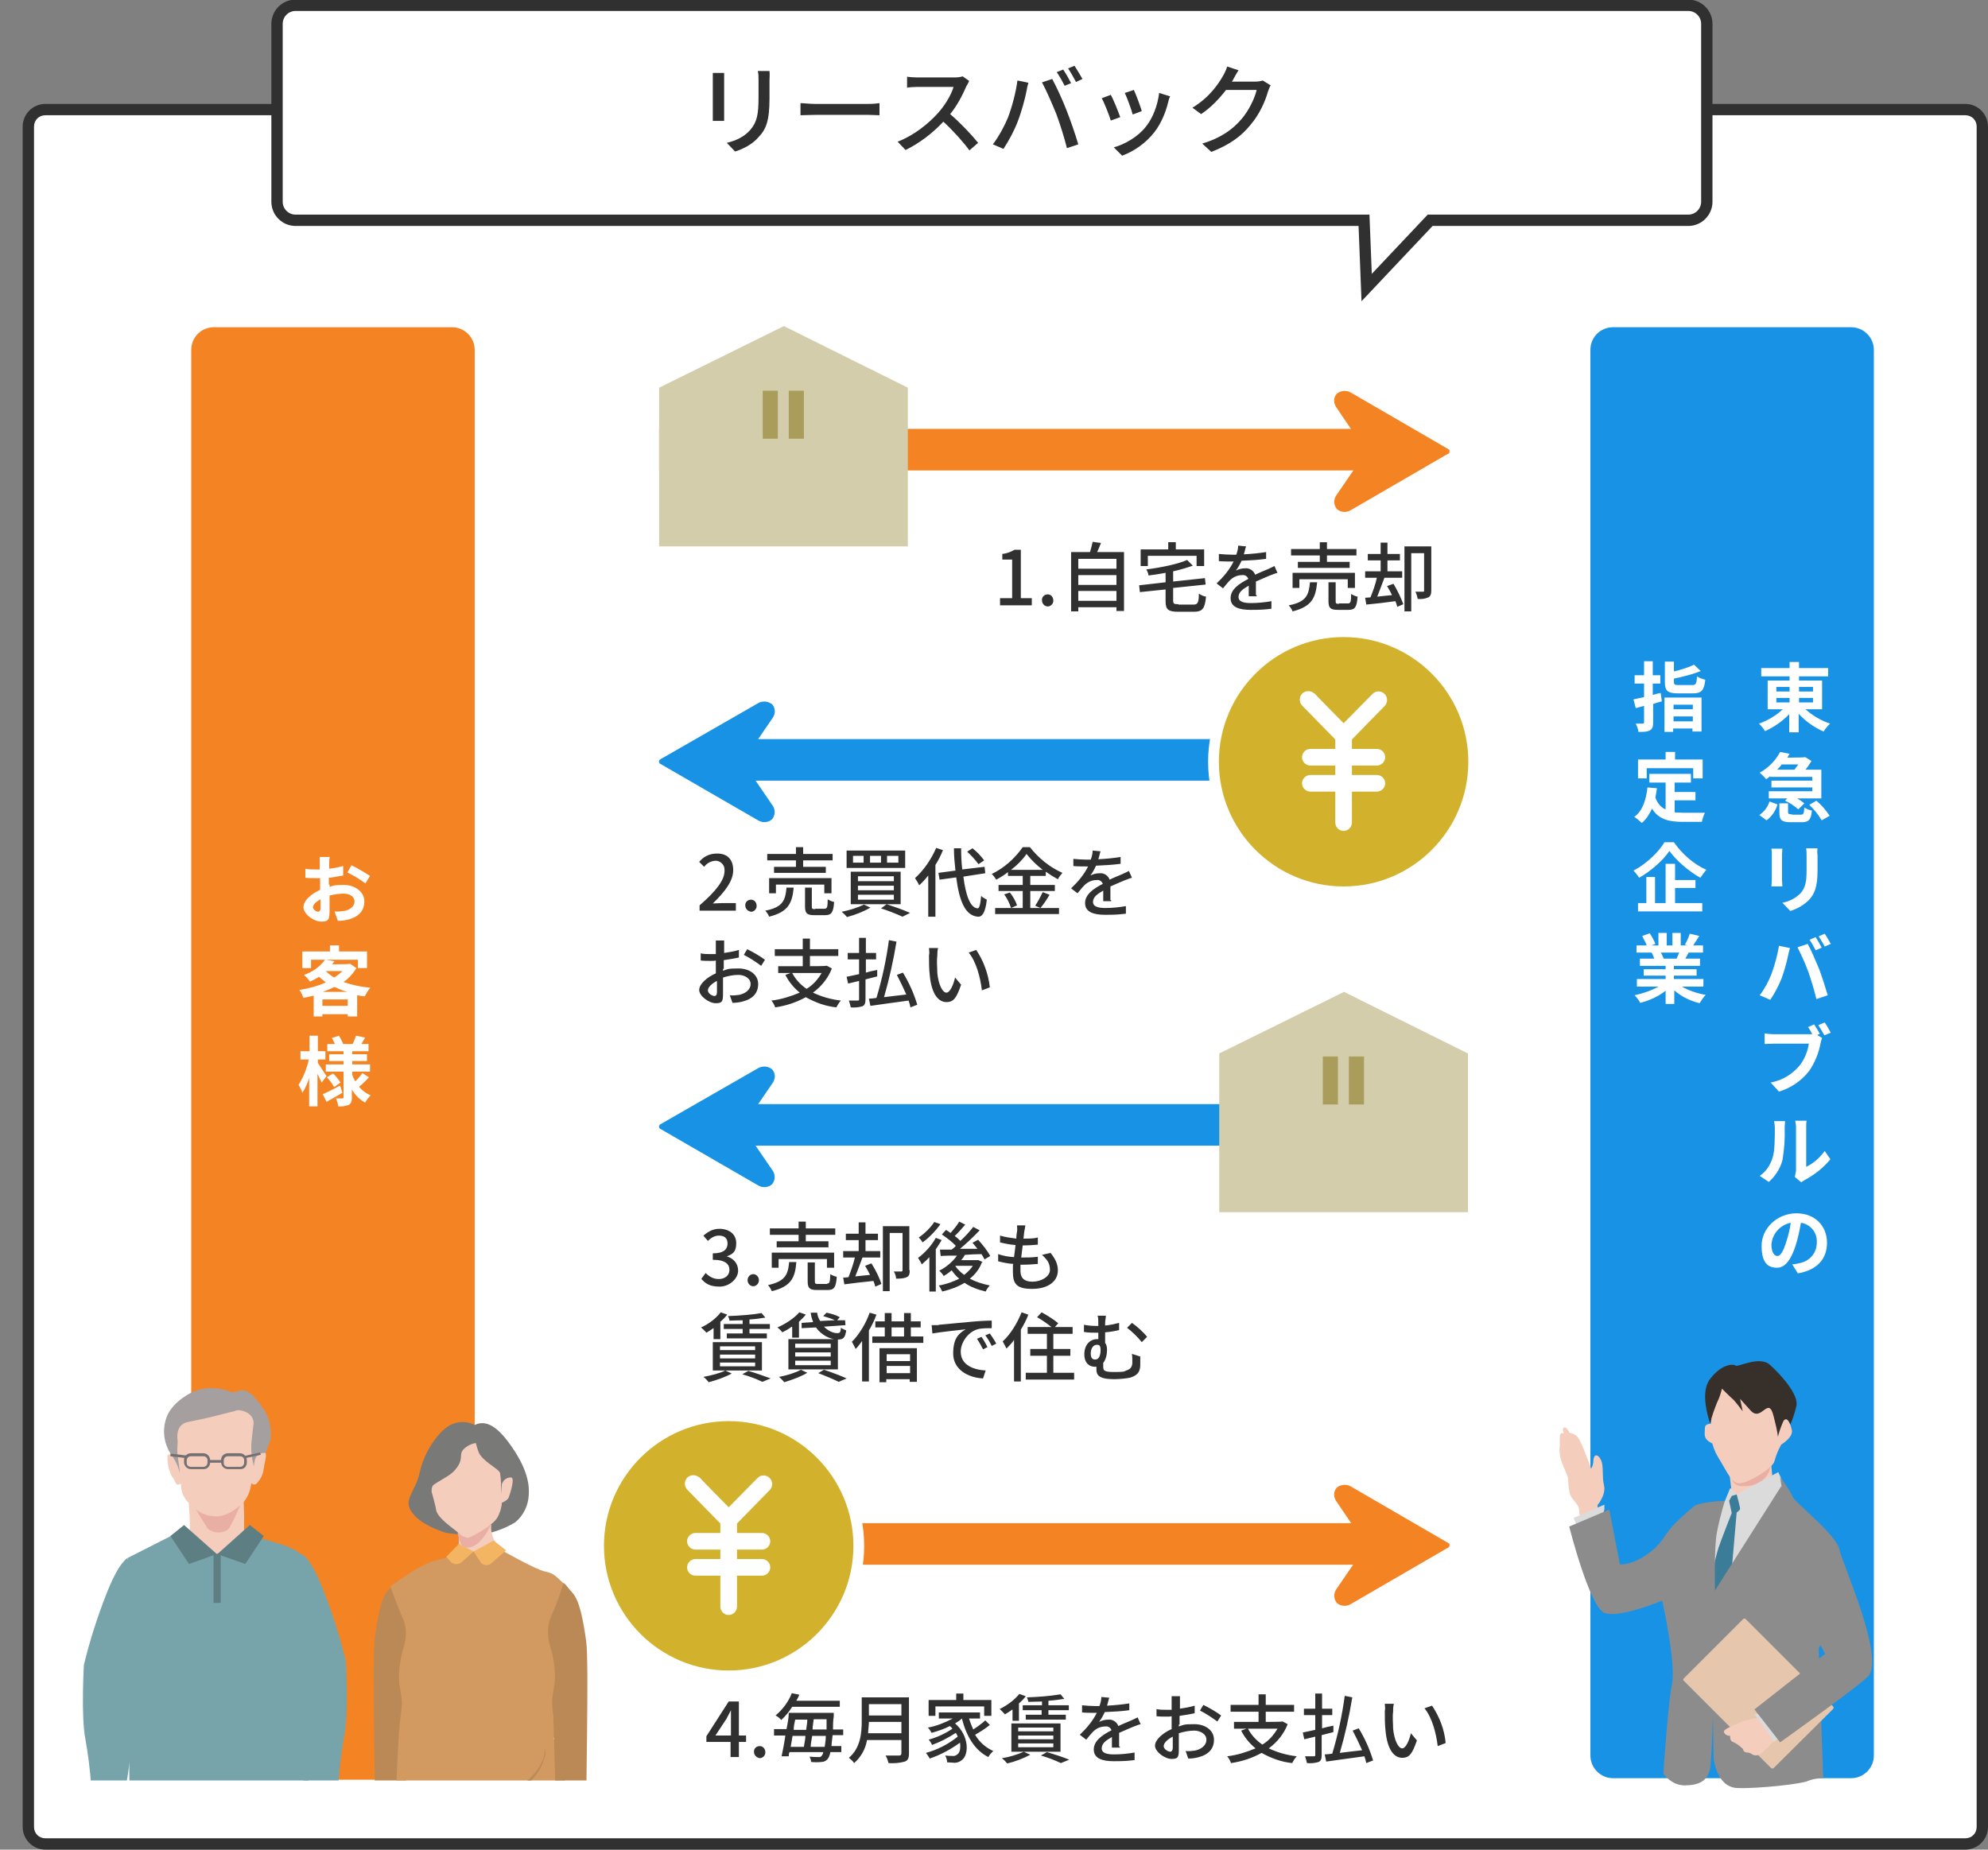 <?xml version="1.0" encoding="UTF-8"?>
<svg id="_レイヤー_1" data-name="レイヤー_1" xmlns="http://www.w3.org/2000/svg" version="1.1" xmlns:xlink="http://www.w3.org/1999/xlink" viewBox="0 0 526 489.5">
  <rect x="0" y="0" width="526" height="489.5" fill="#808080" stroke="none"/>
  <!-- Generator: Adobe Illustrator 29.1.0, SVG Export Plug-In . SVG Version: 2.1.0 Build 142)  -->
  <defs>
    <style>
      .st0 {
        fill: #544d54;
      }

      .st1 {
        fill: #8c8c8d;
      }

      .st2 {
        fill: #aa9d96;
      }

      .st3 {
        fill: #ba8a57;
      }

      .st4 {
        fill: #eaafa4;
      }

      .st5 {
        fill: #aa9d5b;
      }

      .st6, .st7, .st8 {
        fill: #fff;
      }

      .st9 {
        fill: #d7a25b;
      }

      .st10 {
        fill: #77a3aa;
      }

      .st11 {
        fill: #d29a60;
      }

      .st12 {
        fill: none;
      }

      .st13, .st14 {
        fill: #303030;
      }

      .st15 {
        fill: #d2b22d;
      }

      .st16 {
        fill: #4c474b;
      }

      .st17 {
        fill: #615860;
      }

      .st18 {
        fill: #1b1311;
      }

      .st7 {
        stroke: #303030;
        stroke-miterlimit: 10;
        stroke-width: 3px;
      }

      .st19 {
        fill: #ba8956;
      }

      .st20 {
        fill: #5d7e83;
      }

      .st21 {
        fill: #f4b563;
      }

      .st8 {
        stroke: #fff;
        stroke-width: 5.7px;
      }

      .st22 {
        fill: #e6c6ad;
      }

      .st23 {
        fill: #d3cdac;
      }

      .st24 {
        fill: #1792e5;
      }

      .st25 {
        fill: #f5cdbd;
      }

      .st26 {
        fill: #797978;
      }

      .st27 {
        fill: #3b7c98;
      }

      .st28 {
        fill: #dcdbdc;
      }

      .st29 {
        fill: #947366;
      }

      .st30 {
        fill: #dcb5ab;
      }

      .st14 {
        display: none;
      }

      .st31 {
        fill: #836056;
      }

      .st32 {
        fill: #84b5be;
      }

      .st33 {
        fill: #c1b3aa;
      }

      .st34 {
        fill: #a69f9f;
      }

      .st35 {
        fill: #747071;
      }

      .st36 {
        clip-path: url(#clippath);
      }

      .st37 {
        fill: #372f2a;
      }

      .st38 {
        fill: #f48423;
      }
    </style>
    <clipPath id="clippath">
      <rect class="st12" y="356.6" width="176.2" height="114.6"/>
    </clipPath>
  </defs>
  <g id="_レイヤー_11" data-name="_レイヤー_1">
    <g id="Group_7407">
      <g id="Path_8946">
        <path class="st6" d="M520,488H12c-2.5,0-4.5-2-4.5-4.5V33.5c0-2.5,2-4.5,4.5-4.5h508c2.5,0,4.5,2,4.5,4.5v450c0,2.5-2,4.5-4.5,4.5Z"/>
        <path class="st13" d="M12,30.5c-1.7,0-3,1.3-3,3v450c0,1.7,1.3,3,3,3h508c1.7,0,3-1.3,3-3V33.5c0-1.7-1.3-3-3-3H12M12,27.5h508c3.3,0,6,2.7,6,6v450c0,3.3-2.7,6-6,6H12c-3.3,0-6-2.7-6-6V33.5c0-3.3,2.7-6,6-6Z"/>
      </g>
      <path id="Path_6322" class="st7" d="M446.7,58.3h-68.3l-16.8,17.8-.7-17.8H78.2c-2.7,0-4.9-2.2-4.9-4.9h0V6.3c0-2.7,2.2-4.9,4.9-4.9h368.5c2.7,0,4.9,2.2,4.9,4.9h0v47.1c0,2.7-2.2,4.9-4.9,4.9h0Z"/>
      <path id="Path_8948" class="st14" d="M100.3,29.2h5.4v2.1h-5.4v-2.1ZM100.3,25.4h5.4v2.1h-5.4v-2.1ZM113.8,25.4v2.1h-5.7v-2.1h5.7ZM113.8,31.3h-5.7v-2.1h5.7v2.1ZM116.2,33.1v-9.6h-8.1v-1.9h10.2v-2.2h-10.2v-2.3h-2.5v2.3h-9.9v2.2h9.9v1.9h-7.7v9.6h5.8c-2.5,2.4-5.5,4.2-8.7,5.4.6.6,1.2,1.3,1.7,2,3.4-1.4,6.4-3.5,8.9-6.2v6.6h2.5v-6.7c2.6,2.7,5.7,4.9,9.1,6.3.5-.8,1.1-1.5,1.7-2.1-3.3-1.1-6.4-3-8.9-5.4h6.2ZM134.8,20.9c-.5.8-1,1.5-1.5,2.2h-6.9c.7-.7,1.3-1.4,1.9-2.2h6.5ZM124.5,25.1h14.7v1.8h-14.3v1.8h14.3v1.8h-15.2v2h6.3l-.8.8c1.7.7,3.2,1.7,4.6,2.9l1.6-1.7c-1-.8-2-1.5-3.2-2h9v-9.4h-5.5c.8-1,1.5-2.1,2.1-3.2l-1.7-1.1h-.4c0,.1-6.4.1-6.4.1.3-.5.6-1,.9-1.5l-2.6-.5c-1.6,3-4,5.6-6.9,7.3.7.5,1.2,1.1,1.7,1.8.6-.4,1.2-.8,1.8-1.3v.4h0ZM123.1,40.1c1.8-1.3,3.1-3.2,3.7-5.4l-2.2-.8c-.6,2-1.9,3.6-3.6,4.7l2.1,1.5ZM131.6,38.5c-1.2,0-1.4,0-1.4-.8v-3.5h-2.3v3.5c0,2.2.7,2.8,3.5,2.8h4.3c2.2,0,2.9-.8,3.1-3.9-.7-.2-1.4-.4-2.1-.8,0,2.3-.3,2.7-1.3,2.7h-3.8ZM138.2,34.8c1.8,1.5,3.3,3.3,4.5,5.3l2.2-1.2c-1.3-1.9-2.9-3.7-4.7-5.2,0,0-2,1.1-2,1.1ZM151.4,19.2v12.7h3v-12.7s-3,0-3,0ZM163.4,19c0,.8.2,1.6.2,2.4v4.5c0,4.6-.3,6.6-2.2,8.6-1.7,1.7-3.9,2.9-6.3,3.4l2.2,2.3c2.4-.7,4.5-2,6.2-3.8,1.9-2.2,2.9-4.4,2.9-10.3v-7h-3.1.1ZM192,18.4l-1.7.7c.8,1.1,1.5,2.3,2.1,3.6l1.7-.7c-.6-1.3-1.3-2.4-2.1-3.6h0ZM194.9,17.3l-1.7.7c.8,1.1,1.5,2.3,2.1,3.6l1.7-.8c-.6-1.2-1.3-2.4-2.1-3.5h0ZM177.3,30.9c-1.1,2.5-2.4,4.9-4,7.1l2.8,1.2c1.5-2.3,2.8-4.7,3.8-7.3s1.7-5.3,2.3-8c0-.6.4-1.6.5-2.2l-3-.6c-.3,3.4-1.1,6.7-2.4,9.8h0ZM190.1,30.1c1.1,3,2.1,6,2.8,9l3-1c-.7-2.4-2.1-6.5-3.1-9-1-2.6-2.8-6.4-3.8-8.3l-2.7.9c1.5,2.8,2.8,5.6,3.8,8.4ZM219.7,20.6c-.5-1-1.4-2.5-2.1-3.4l-1.7.7c.6.9,1.2,1.9,1.7,2.9-.4,0-.8.1-1.1.1h-12.6c-.9,0-1.9-.1-2.8-.2v2.9c.7,0,1.7-.1,2.8-.1h12.8c-.4,2.9-1.5,5.6-3.2,8-2.1,2.7-5.1,4.9-10.2,6.2l2.2,2.4c4.1-1.2,7.7-3.7,10.3-7,2.1-2.8,3.3-6.9,3.9-9.5,0-.5.3-1,.5-1.5l-1.4-.9.9-.6h0ZM219.3,17.2c.8,1.1,1.5,2.3,2.1,3.5l1.8-.8c-.5-1-1.5-2.5-2.1-3.4,0,0-1.8.7-1.8.7ZM227.8,39.7c2.2-1.9,3.9-4.4,4.6-7.3.7-2.6.8-8.1.8-11.1s0-1.4,0-2.1h-3c.2.7.2,1.4.2,2.1,0,3,0,8.1-.8,10.4-.8,2.5-2.3,4.8-4.5,6.3l2.6,1.7h0ZM239,39.7c.3-.3.6-.5,1-.6,3.4-1.7,6.4-4.2,8.8-7.2l-1.6-2.2c-1.8,2.6-4.2,4.6-7.1,6v-16.5h-3c0,.7,0,1.4.2,2.1v15.4c0,.6,0,1.1-.2,1.6l1.8,1.4h.1ZM257,34.8c-1,0-2.4-1.4-2.4-4.3.3-4,3.3-7.4,7.3-8-.3,2.2-.7,4.5-1.4,6.6-1.1,4-2.4,5.7-3.5,5.7h0ZM263.9,39.7c6.3-.9,9.8-4.6,9.8-10s-3.9-9.7-10.1-9.7-11.5,5-11.5,10.7,2.3,7.2,4.9,7.2,4.7-2.9,6.3-8.2c.7-2.4,1.2-4.8,1.5-7.2,3.7.3,6.4,3.5,6.2,7.2,0,4.2-2.9,6.6-6.2,7.3-.8.2-1.5.3-2.3.4l1.4,2.3h0ZM281.4,19.2v12.7h3v-12.7s-3,0-3,0ZM293.4,19c0,.8.2,1.6.2,2.4v4.5c0,4.6-.3,6.6-2.2,8.6-1.7,1.7-3.9,2.9-6.3,3.4l2.2,2.3c2.4-.7,4.5-2,6.2-3.8,1.9-2.2,2.9-4.4,2.9-10.3v-7h-3.1,0ZM304.5,30.5c.9-.1,2.4-.1,3.8-.1h14.1c1.1,0,2.3.1,2.9.1v-3.2c-.6.1-1.6.2-2.9.2h-14.1c-1.4,0-3-.1-3.8-.2v3.2ZM346.1,20.1c-.7.2-1.5.3-2.3.3h-9.6c-.9,0-1.9-.1-2.8-.2v2.9c.4,0,1.8-.2,2.8-.2h9.5c-.9,2.5-2.3,4.9-4.1,6.9-2.9,3.3-6.6,5.9-10.7,7.6l2.1,2.2c3.8-1.8,7.2-4.4,10-7.5,2.5,2.3,4.8,4.9,6.9,7.6l2.3-2c-2.3-2.7-4.8-5.3-7.4-7.6,1.7-2.3,3.1-4.8,4.3-7.4.2-.5.5-.9.8-1.4l-1.8-1.2h0ZM372.7,18.4l-1.7.7c.8,1.1,1.5,2.3,2.1,3.6l1.7-.7c-.6-1.3-1.3-2.4-2.1-3.6ZM375.6,17.3l-1.7.7c.8,1.1,1.5,2.3,2.1,3.6l1.7-.8c-.6-1.2-1.3-2.4-2.1-3.5ZM358,30.9c-1.1,2.5-2.4,4.9-4,7.1l2.8,1.2c1.5-2.3,2.8-4.7,3.8-7.3s1.7-5.3,2.3-8c0-.6.4-1.6.5-2.2l-3-.6c-.3,3.4-1.1,6.7-2.4,9.8h0ZM370.8,30.1c1.1,3,2.1,6,2.8,9l3-1c-.7-2.4-2.1-6.5-3.1-9-1-2.6-2.8-6.4-3.8-8.3l-2.7.9c1.5,2.8,2.8,5.6,3.8,8.4h0ZM391.5,23.7l-2.4.8c.8,1.9,1.5,3.8,2.1,5.7l2.4-.9c-.4-1.1-1.7-4.5-2.1-5.6ZM398.1,24.4c-.3,3.2-1.5,6.3-3.5,8.9-2.2,2.6-5.2,4.5-8.5,5.5l2.2,2.2c3.4-1.3,6.3-3.5,8.6-6.3,1.7-2.3,3-5,3.6-7.8,0-.5.3-1,.5-1.6l-2.9-.9h0ZM385.4,25l-2.4.9c.9,1.9,1.7,3.9,2.4,5.9l2.5-.9c-.6-1.4-1.9-4.7-2.5-5.9h0ZM425.5,21.4c-.6.2-1.3.3-2,.3h-6.2c0-.2.3-.4.4-.7.3-.5.8-1.5,1.4-2.3l-3-1c-.2.8-.6,1.6-1,2.3-1.9,3.6-4.7,6.5-8.2,8.6l2.3,1.7c2.5-1.7,4.8-3.9,6.6-6.3h8.1c-.7,2.8-2.1,5.4-4,7.7-2.8,3.2-6.4,5.4-10.4,6.5l2.4,2.2c4.1-1.4,7.7-3.9,10.4-7.2,2.1-2.6,3.6-5.6,4.6-8.8.2-.6.4-1.1.7-1.6l-2.1-1.4h0Z"/>
      <g>
        <path class="st13" d="M191.6,21.2v10.8h-3v-12.7h3v1.9ZM203.6,21.4v4.6c0,6-.9,8.2-2.9,10.3-1.7,2-4.3,3.2-6.2,3.8l-2.2-2.3c2.5-.6,4.6-1.6,6.2-3.4,1.8-2.1,2.2-4.1,2.2-8.7v-4.5c0-.9,0-1.7-.2-2.4h3.1c.1.9,0,1.7,0,2.6h0Z"/>
        <path class="st13" d="M215.6,27.5h14.2c1.2,0,2.3-.1,2.9-.2v3.2c-.6,0-1.8-.1-2.9-.1h-14.1c-1.4,0-3,.1-3.9.1v-3.2c.8,0,2.4.2,3.8.2Z"/>
        <path class="st13" d="M255.7,22.8c-.9,2.1-2.4,5.1-4.3,7.4,2.7,2.3,5.8,5.6,7.4,7.6l-2.3,2c-1.7-2.3-4.3-5.2-6.9-7.6-2.8,3-6.3,5.7-10,7.5l-2.1-2.2c4.2-1.6,8.1-4.7,10.7-7.6,1.8-2,3.5-4.8,4.1-6.9h-9.5c-1,0-2.4.1-2.8.2v-2.9c.5.1,2,.2,2.8.2h9.6c1,0,1.8-.1,2.3-.3l1.7,1.2c0,.3-.5,1-.7,1.4h0Z"/>
        <path class="st13" d="M269.2,21.3l2.9.6c-.2.6-.4,1.6-.5,2.2-.3,1.7-1.3,5.4-2.3,8-.9,2.4-2.4,5.2-3.8,7.3l-2.8-1.2c1.6-2.1,3.1-4.9,4-7.1,1.1-2.9,2.1-6.7,2.5-9.8h0ZM275.7,21.8l2.7-.9c1.1,2,2.8,5.7,3.8,8.3,1,2.5,2.4,6.6,3.1,9l-3,1c-.7-2.8-1.8-6.3-2.8-9-1.1-2.7-2.7-6.4-3.8-8.4h0ZM283.4,22l-1.7.7c-.5-1-1.4-2.6-2.1-3.6l1.7-.7c.7,1,1.6,2.6,2.1,3.6ZM286.4,20.9l-1.7.8c-.6-1.1-1.4-2.6-2.1-3.6l1.7-.7c.6.9,1.6,2.6,2.1,3.5Z"/>
        <path class="st13" d="M296.4,31l-2.5.9c-.4-1.4-1.8-4.9-2.4-5.9l2.4-.9c.7,1.2,2,4.5,2.5,5.9ZM309.1,27c-.7,2.8-1.8,5.5-3.6,7.9-2.4,3.1-5.6,5.2-8.6,6.3l-2.2-2.2c2.9-.8,6.4-2.8,8.5-5.5,1.8-2.2,3.1-5.6,3.5-8.9l2.9.9c-.3.6-.4,1-.5,1.5h0ZM302.1,29.4l-2.4.9c-.3-1.2-1.5-4.5-2.1-5.7l2.4-.8c.5,1,1.8,4.5,2.1,5.6Z"/>
        <path class="st13" d="M326.3,21c0,.2-.2.4-.4.6h6.2c.7,0,1.5-.1,2-.3l2.1,1.3c-.3.4-.5,1.1-.7,1.6-.7,2.5-2.2,6-4.6,8.8-2.4,3-5.5,5.3-10.4,7.2l-2.4-2.2c5-1.5,8.1-3.8,10.4-6.5,1.9-2.2,3.5-5.5,4-7.7h-8.1c-1.7,2.2-3.9,4.6-6.6,6.4l-2.3-1.7c4.5-2.7,6.9-6.3,8.2-8.6.3-.5.8-1.6,1-2.3l3,1c-.6.9-1.1,1.9-1.4,2.4h0Z"/>
      </g>
      <path id="Path_8949" class="st13" d="M264.6,160.2h8.4v-1.9h-2.9v-12.8h-1.7c-1,.6-2.1,1-3.2,1.1v1.5h2.6v10.2h-3.2v1.9h0ZM277.2,160.5c.8,0,1.5-.7,1.5-1.5h0c0-1-.6-1.7-1.5-1.7h0c-.9,0-1.6.7-1.5,1.6h0c0,.9.7,1.6,1.6,1.6h-.1ZM285.3,159v-2.6h10.1v2.6h-10.1ZM295.4,152.2v2.6h-10.1v-2.6h10.1ZM295.4,147.9v2.6h-10.1v-2.6h10.1ZM290.3,146.1c.3-.7.7-1.6,1-2.4l-2.2-.3c-.2.9-.4,1.8-.7,2.7h-5v15.7h1.9v-1.1h10.1v1h2v-15.6h-7.1,0ZM303.7,147.1h12.9v2.7h2v-4.4h-7.5v-1.9h-2v1.9h-7.3v4.4h1.9v-2.7h0ZM311.8,159.9c-1.2,0-1.4-.1-1.4-1v-3.3l8.6-.9-.2-1.7-8.4.9v-2.7c1.8-.4,3.5-.9,5.2-1.5l-1.5-1.5c-2.5,1.1-6.9,2-10.8,2.5.3.5.5,1,.6,1.6,1.5-.2,3-.4,4.5-.7v2.5l-7,.8.2,1.8,6.8-.7v3.1c0,2.2.7,2.8,3.3,2.8h4.2c2.3,0,2.9-.9,3.2-4-.7-.1-1.3-.4-1.9-.8,0,2.4-.3,2.9-1.4,2.9h-4ZM332.3,157.5v-3.6c1.4-.6,2.7-1.2,3.7-1.6.6-.2,1.5-.6,2-.7l-.8-1.8c-.6.3-1.2.6-1.9.9-.9.4-2,.8-3.2,1.4-.4-1.1-1.5-1.8-2.6-1.7-.9,0-1.7.2-2.5.6.6-.8,1.1-1.7,1.5-2.6,2.2-.1,4.4-.2,6.5-.5v-1.8c-1.9.3-3.9.5-5.9.6.3-.9.4-1.6.6-2.1l-2.1-.2c0,.8-.2,1.6-.5,2.4h-1.2c-1.1,0-2.3-.1-3.4-.2v1.9c1.1.1,2.5.1,3.3.1h.6c-1.1,2.2-2.7,4.1-4.5,5.8l1.7,1.3c.6-.7,1.2-1.5,1.8-2.1.9-.9,2-1.4,3.3-1.4.7-.1,1.3.3,1.6,1-2.3,1.2-4.7,2.7-4.7,5.1s2.3,3.1,5.3,3.1,3.7-.1,5.5-.3v-2c-1.7.3-3.6.5-5.4.5s-3.3-.3-3.3-1.6,1.1-2.1,2.7-3v2.8h2.1v-.3h-.2ZM349.2,148.7h-5.8v1.6h13.7v-1.6h-6v-1.7h7.8v-1.7h-7.8v-1.8h-1.9v1.8h-7.6v1.7h7.6v1.7h0ZM358.5,155.6v-4h-16.5v4h1.8v-2.3h12.8v2.3h1.9ZM346.6,154.1c-.3,3.3-.9,5.2-5.6,6.1.4.5.8,1,1,1.6,5.2-1.3,6.1-3.7,6.5-7.7h-1.9ZM354.3,159.8c-.8,0-.9-.1-.9-.7v-5h-1.9v5c0,1.8.5,2.3,2.5,2.3h2.8c1.7,0,2.2-.7,2.4-3.5-.6-.1-1.2-.4-1.7-.7,0,2.2-.2,2.5-.9,2.5h-2.3ZM367,155.1c.4.7.9,1.5,1.3,2.4-1.4.1-2.7.3-3.9.4.6-1.5,1.3-3.4,1.9-5h4.7v-1.7h-3.9v-2.9h3.3v-1.7h-3.3v-3h-1.8v3h-3.4v1.7h3.4v2.9h-4.1v1.7h3.1c-.4,1.8-1,3.5-1.7,5.2-.5,0-1,.1-1.4.1l.3,1.8c2.1-.2,4.9-.5,7.7-.9.2.5.4,1,.5,1.5l1.6-.7c-.7-1.9-1.6-3.7-2.6-5.4l-1.7.6h0ZM378.6,144.6h-7v17.2h1.8v-15.4h3.4v9.9c0,.2,0,.3-.3.3h-2c.3.6.5,1.3.6,1.9.9.1,1.9,0,2.8-.4.6-.3.8-.9.8-1.8v-11.7h-.1,0Z"/>
      <path id="Path_8951" class="st13" d="M189.3,459.3l2.9-4.4c.4-.8.8-1.5,1.2-2.3h0v6.7h-4.1,0ZM197.4,459.3h-1.9v-9h-2.7l-5.9,9.2v1.5h6.4v4h2.2v-4h1.9v-1.7ZM201,465.3c.8,0,1.5-.7,1.5-1.5h0c0-1-.6-1.7-1.5-1.7h0c-.9,0-1.6.7-1.5,1.6h0c0,.8.7,1.5,1.6,1.6h-.1ZM222.2,451.8v-1.7h-11.5c.3-.5.6-1.1.8-1.6l-2-.4c-.9,2.3-2.4,4.3-4.3,5.9.6.3,1.1.7,1.5,1.2,1.1-1,2.1-2.2,2.9-3.5h12.6ZM214.5,462.3c0-.8.2-1.8.4-2.9h3.6c0,1.2-.2,2.1-.3,2.9h-3.7ZM213.1,459.4c0,1-.3,2-.4,2.9h-3.5c.2-.9.3-1.9.5-2.9h3.4ZM213.6,455.1c0,.9-.2,1.8-.3,2.7h-3.3c0-.9.2-1.8.4-2.7h3.2ZM215,457.7c0-.9.2-1.8.3-2.7h3.4v2.7h-3.7ZM223.1,459.4v-1.7h-2.7c0-1,0-2.2.2-3.5v-.9h-11.9c0,1.3-.3,2.8-.6,4.3h-3.3v1.7h3c-.3,2.1-.7,4.1-1,5.5h1.9c0-.3,0-.7.2-1.1h8.9c0,.4-.2.7-.4,1-.2.2-.5.4-.8.3-.4,0-1.3,0-2.4-.1.2.4.4.9.4,1.4.9.1,1.9.1,2.8,0,.6,0,1.2-.3,1.6-.8.4-.5.6-1.2.7-1.8h2.9v-1.6h-2.6c0-.8.2-1.7.3-2.9h2.8v.2h0ZM229.7,458.7c0-1,.2-2,.2-3h8.6v3h-8.8ZM238.5,451v3h-8.6v-3h8.6ZM240.5,449.2h-12.5v6.3c0,3.1-.3,7.1-3.4,9.7.5.4,1,.8,1.4,1.4,1.8-1.6,3-3.7,3.4-6.1h9.1v3.5c0,.4-.2.6-.6.6h-3.6c.4.6.6,1.3.8,2,1.4.1,2.9,0,4.3-.4.8-.3,1.1-.9,1.1-2.1v-14.9ZM247.5,451.6h12.9v2.5h1.9v-4.2h-7.4v-1.7h-1.9v1.7h-7.3v4.2h1.8v-2.5ZM260.7,455.3c-1,.9-2.1,1.7-3.2,2.4-.4-.9-.8-1.9-1.1-2.9h2.9v-1.6h-10.9v1.6h3.7c-2.1,1.1-4.3,2-6.6,2.4.4.4.7.9,1,1.4,1.7-.5,3.3-1,4.8-1.8.3.2.5.4.7.7-1.9,1.3-4.1,2.3-6.3,2.9.4.4.7.9.9,1.4,2.2-.8,4.3-1.9,6.3-3.2.2.3.4.7.5,1-2.5,2-5.4,3.5-8.4,4.3.4.5.7,1,1,1.5,2.9-1,5.5-2.4,8-4.2.2,1.4,0,2.6-.7,3.1-.4.3-.8.5-1.3.4-.6,0-1.2,0-1.9-.1.3.6.5,1.2.5,1.8.6,0,1.2.1,1.7.1.8.1,1.6-.2,2.2-.7,1.9-1.4,2-6.4-1.8-9.7.7-.4,1.3-.8,1.8-1.3h0c1.2,4.7,3.4,8.4,7,10.2.3-.6.8-1.1,1.3-1.6-2-.9-3.7-2.4-4.8-4.3,1.4-.8,2.7-1.6,3.9-2.6l-1.2-1.2h0ZM275.6,451.3h-5v1.3h5v1.2h-4.2v1.3h10.6v-1.3h-4.6v-1.2h5.4v-1.3h-5.4v-1.2c1.5-.1,3-.3,4.2-.5l-1-1.2c-3,.5-5.9.7-8.9.8.2.4.3.8.4,1.2,1.2,0,2.4-.1,3.6-.1v1h-.1ZM269.4,461.4h9.3v1h-9.3v-1ZM269.4,459.3h9.3v1h-9.3v-1ZM269.4,457.2h9.3v1h-9.3v-1ZM267.6,463.6h13v-7.5h-13v7.5ZM267.8,455.4h1.8v-4.6c.7-.6,1.3-1.2,1.8-1.9l-1.7-.6c-1.4,1.7-3.2,3-5.2,4,.5.4.9.9,1.4,1.4.7-.4,1.3-.8,2-1.3v3h0ZM270.9,463.6c-1.9.8-3.8,1.4-5.8,1.7.5.4,1,.9,1.4,1.4,2.1-.5,4.2-1.3,6.1-2.3l-1.7-.8h0ZM275.4,464.6c1.8.5,3.6,1.2,5.3,2l2.2-.9c-1.4-.6-3.8-1.4-5.9-2l-1.6.9ZM296.1,462.2v-3.6c1.4-.6,2.7-1.2,3.7-1.6.6-.2,1.5-.6,2-.7l-.8-1.8c-.6.3-1.2.6-1.9.9-.9.4-2,.8-3.2,1.4-.4-1.1-1.5-1.8-2.6-1.7-.9,0-1.7.2-2.5.6.6-.8,1.1-1.7,1.5-2.6,2.2-.1,4.4-.2,6.5-.5v-1.8c-1.9.3-3.9.5-5.9.6.3-.9.4-1.6.6-2.1l-2.1-.2c0,.8-.2,1.6-.5,2.4h-1.2c-1.1,0-2.3-.1-3.4-.2v1.9c1.1.1,2.5.1,3.3.1h.6c-1.1,2.2-2.7,4.1-4.5,5.8l1.7,1.3c.6-.7,1.2-1.5,1.8-2.1.9-.9,2-1.4,3.3-1.4.7-.1,1.3.3,1.6,1-2.3,1.2-4.7,2.7-4.7,5.1s2.3,3.1,5.3,3.1,3.7-.1,5.5-.3v-2c-1.7.3-3.6.5-5.4.5s-3.3-.3-3.3-1.6,1.1-2.1,2.7-3v2.8h2.1v-.3h-.2ZM309.7,463.6c-.7,0-1.8-.7-1.8-1.5s1-1.8,2.4-2.5v3c0,.6-.3,1-.7,1h.1ZM312.1,456.4v-2.3c1.3-.2,2.7-.4,4-.7v-2c-1.3.4-2.6.6-3.9.8v-3.3h-2.2v3.6h-1.4c-.9,0-1.8,0-2.6-.2v1.9c.9.1,1.8.1,2.7.1s.8,0,1.3-.1v3.4c-2.3,1-4.4,2.8-4.4,4.4s2.6,3.5,4.4,3.5,1.9-.6,1.9-2.7v-4.1c1.3-.4,2.7-.7,4.1-.7s3.2.8,3.2,2.4-1.5,2.6-3.1,2.9c-.8.1-1.6.2-2.4.1l.7,2c.8,0,1.7-.1,2.5-.3,2.9-.7,4.3-2.3,4.3-4.7s-2.2-4.1-5.2-4.1-2.8.2-4.1.6v-.5h.2ZM317.5,452.7c1.6.8,3.1,1.8,4.6,2.9l1-1.6c-1.5-1.1-3.1-2-4.7-2.8l-.9,1.5ZM338,457.5c-1,1.7-2.3,3.2-4,4.2-1.6-1.1-2.9-2.5-3.8-4.2h7.8ZM339.4,455.6h-.3c0,.1-4.2.1-4.2.1v-2.7h7.5v-1.8h-7.5v-2.8h-1.9v2.8h-7.4v1.8h7.4v2.7h-6.5v1.8h3.3l-1.4.5c.9,1.8,2.2,3.4,3.8,4.7-2.4,1-4.9,1.8-7.5,2.1.4.5.8,1.1,1,1.8,2.8-.4,5.6-1.3,8.1-2.7,2.5,1.4,5.2,2.4,8.1,2.7.3-.6.7-1.3,1.2-1.8-2.6-.3-5.1-1-7.4-2.1,2.2-1.6,4-3.8,5-6.4l-1.3-.7h0ZM352.8,458.4v-1.7c-1.1.2-2,.4-3,.7v-3.5h2.7v-1.7h-2.7v-4h-1.8v4h-3v1.7h3v3.9c-1.2.3-2.4.5-3.3.7l.4,1.8,2.9-.7v4.8c0,.3,0,.4-.4.4h-2.3c.2.6.4,1.2.5,1.8,1.1.1,2.1,0,3.1-.3.6-.3.8-.8.8-1.9v-5.2l3.1-.8h0ZM363.3,465.9c-.9-3-2.2-5.9-3.8-8.5l-1.6.6c.9,1.7,1.7,3.4,2.5,5.2-2,.2-4.1.5-5.9.7,1.4-4.8,2.5-9.8,3.3-14.7l-2-.4c-.7,5.2-1.8,10.3-3.3,15.3-.7.1-1.4.2-2,.2l.4,1.9c2.7-.4,6.5-.9,10.1-1.4.2.6.4,1.2.5,1.8l1.8-.7ZM368.8,450.9h-2.4c0,.6.2,1.2,0,1.9,0,1.8,0,3.5.2,5.3.5,5.2,2.4,7.1,4.4,7.1s2.7-1.2,3.9-4.6l-1.6-1.9c-.4,1.8-1.3,4-2.3,4s-2.1-2.1-2.4-5.2c0-1.5-.2-3,0-4.5,0-.6,0-1.4.2-2.1h0ZM378.9,451.4l-2,.7c2,2.4,3.1,6.6,3.5,10l2.1-.8c-.3-3.5-1.6-6.9-3.6-9.9h0Z"/>
      <g>
        <path class="st13" d="M185.6,338.4l1.1-1.5c.9.9,2,1.6,3.5,1.6s2.8-.9,2.8-2.4-1-2.7-4.4-2.7v-1.7c2.9,0,3.9-1.1,3.9-2.6s-.9-2.1-2.3-2.1c-1.1,0-2.1.6-2.9,1.4l-1.2-1.4c1.2-1,2.5-1.8,4.2-1.8,2.6,0,4.5,1.4,4.5,3.8s-1,2.9-2.5,3.5h0c1.7.5,3,1.8,3,3.8s-2.2,4.2-4.9,4.2-3.8-.9-4.8-2Z"/>
        <path class="st13" d="M197.8,338.8c0-.9.7-1.6,1.5-1.6s1.5.7,1.5,1.6-.7,1.6-1.5,1.6-1.5-.7-1.5-1.6Z"/>
        <path class="st13" d="M210.7,334c-.3,4-1.3,6.5-6.5,7.7-.2-.5-.6-1.2-1-1.6,4.6-1,5.3-2.8,5.6-6.1h1.9ZM211.3,326.8h-7.6v-1.7h7.6v-1.8h1.9v1.8h7.8v1.7h-7.8v1.7h6v1.6h-13.7v-1.6h5.8v-1.7ZM218.8,335.5v-2.3h-12.8v2.3h-1.8v-4h16.5v4h-1.9ZM218.8,339.7c.7,0,.8-.3.9-2.5.4.3,1.2.6,1.7.7-.2,2.8-.7,3.5-2.4,3.5h-2.8c-2,0-2.5-.5-2.5-2.3v-5h1.9v5c0,.6.1.7.9.7h2.3Z"/>
        <path class="st13" d="M230.6,334.4c1.1,1.7,2.2,4,2.6,5.4l-1.6.7c-.1-.4-.3-1-.5-1.5-2.8.3-5.6.6-7.7.9l-.3-1.8c.4,0,.9,0,1.4-.1.6-1.5,1.3-3.5,1.7-5.2h-3.1v-1.7h4.1v-2.9h-3.4v-1.7h3.4v-3h1.8v3h3.3v1.7h-3.3v2.9h3.9v1.7h-4.7c-.6,1.6-1.3,3.5-1.9,5,1.2-.1,2.6-.3,3.9-.4-.4-.8-.8-1.6-1.3-2.4l1.5-.6ZM240.7,336.2c0,.9-.1,1.5-.8,1.8-.6.3-1.5.4-2.8.4,0-.6-.3-1.4-.6-1.9.9,0,1.7,0,2,0,.2,0,.3-.1.3-.3v-9.9h-3.4v15.4h-1.8v-17.2h7v11.6Z"/>
        <path class="st13" d="M249.2,328.1c-.5.8-1,1.7-1.6,2.5v11.2h-1.7v-9.1c-.6.7-1.3,1.3-2,1.9-.2-.4-.7-1.3-1-1.7,1.8-1.3,3.6-3.3,4.7-5.3l1.6.6ZM248.8,324c-1.2,1.7-3,3.6-4.7,4.8-.2-.4-.7-1-1-1.3,1.5-1,3.2-2.7,4.1-4.1l1.7.6ZM259.8,334.1c-.7,1.8-1.8,3.2-3.2,4.3,1.5.8,3.3,1.4,5.3,1.8-.4.4-.9,1.1-1.1,1.6-2.1-.5-4-1.2-5.6-2.3-1.8,1.1-3.8,1.8-5.9,2.3-.2-.5-.6-1.2-.9-1.6,1.9-.3,3.8-1,5.4-1.8-.8-.6-1.4-1.4-2-2.2-.7.6-1.4,1.1-2.1,1.5-.2-.4-.8-1.1-1.2-1.4,1.8-.9,3.6-2.4,4.7-4-1.6,0-3.1,0-4.3.1l-.2-1.7c.9,0,1.9,0,3.1,0,.4-.3.8-.6,1.1-1-.9-1-2.4-2.1-3.7-3l1.1-1.2c.4.2.8.5,1.2.8.8-.9,1.8-2.1,2.3-3l1.6.8c-.9,1-1.9,2.2-2.8,3,.6.4,1.1.9,1.5,1.3,1.3-1.2,2.5-2.5,3.4-3.7l1.7.9c-1.5,1.6-3.4,3.4-5.2,4.9,1.5,0,3,0,4.6,0-.4-.6-.9-1.1-1.3-1.6l1.5-.8c1.2,1.3,2.6,3.1,3.2,4.3l-1.5.9c-.2-.4-.5-.9-.8-1.4-1.5,0-3,.1-4.4.2-.3.5-.6,1-1,1.4h4.6c0,0,1.1.5,1.1.5ZM252.8,335.1c.6.9,1.4,1.6,2.3,2.3.9-.7,1.7-1.5,2.3-2.4h-4.6Z"/>
        <path class="st13" d="M277.9,331.5c1.3,1.6,2,3,2,4.7,0,3-2.7,4.9-6.8,4.9s-5.1-1.3-5.1-4.5,0-1.3.1-2.1c-1.5-.1-2.8-.4-4-.7v-1.9c1.4.5,2.8.7,4.2.8.1-1,.3-2.1.4-3.2-1.4-.1-2.9-.4-4.1-.7v-1.8c1.3.4,2.8.6,4.3.8,0-.7.1-1.4.2-1.9s0-1,0-1.6h2.2c-.1.7-.2,1.2-.3,1.7l-.2,1.8c1.5,0,2.8,0,3.8-.3v1.9c-1.3.1-2.4.2-4,.2h0c-.1,1-.3,2.1-.4,3.2h.3c1.3,0,2.7,0,4.1-.2v1.9c-1.3.1-2.5.2-3.8.2h-.8c0,.7,0,1.3,0,1.7,0,1.8,1,2.8,3.2,2.8s4.6-1.3,4.6-3.1-.7-2.7-2.1-4l2.2-.5Z"/>
        <path class="st13" d="M188.9,351.4c-.7.5-1.3.9-2,1.3-.3-.4-1-1-1.4-1.4,2-.9,4-2.4,5.2-4l1.7.6c-.5.7-1.1,1.3-1.8,1.9v4.6h-1.8v-3.2ZM193.6,363.5c-1.6.9-4.1,1.8-6.1,2.3-.3-.4-.9-1.1-1.4-1.4,2.1-.4,4.5-1,5.8-1.7l1.7.8ZM188.6,355.2h13v7.5h-13v-7.5ZM190.5,357.3h9.3v-1h-9.3v1ZM190.5,359.5h9.3v-1h-9.3v1ZM190.5,361.6h9.3v-1h-9.3v1ZM196.6,349.4c-1.2,0-2.5.1-3.6.1,0-.3-.2-.9-.4-1.2,3.1-.1,6.8-.4,8.9-.8l1,1.2c-1.2.2-2.6.4-4.2.5v1.2h5.4v1.3h-5.4v1.2h4.6v1.3h-10.6v-1.3h4.2v-1.2h-5v-1.3h5v-1.1ZM198,362.8c2.1.6,4.5,1.5,5.9,2l-2.2.9c-1.2-.6-3.2-1.4-5.3-2l1.6-.9Z"/>
        <path class="st13" d="M209.5,351.1c-.8.6-1.7,1.1-2.5,1.5-.3-.4-.9-1-1.3-1.3,2.1-.9,4.4-2.4,5.8-4l1.7.6c-.5.7-1.2,1.3-1.8,1.9v4.2h-1.8v-2.8ZM213.6,363.3c-1.6,1-4.1,1.9-6.1,2.5-.3-.4-1-1.1-1.4-1.4,2.1-.4,4.4-1.1,5.8-1.9l1.7.8ZM208.6,354.4h13.1v8h-13.1v-8ZM210.4,356.7h9.4v-1.1h-9.4v1.1ZM210.4,359h9.4v-1.1h-9.4v1.1ZM210.4,361.3h9.4v-1.2h-9.4v1.2ZM215.1,349.7c-.3-.7-.5-1.5-.6-2.3h1.7c.1.8.4,1.6.8,2.2l3.9-.2c-.8-.4-2.1-.8-3.1-1.1l.9-.9c1.1.2,2.7.7,3.5,1.2l-.7.8h2.1c0-.1.1,1.3.1,1.3l-5.7.4c1.1,1.1,2.5,1.8,3.7,1.7.6,0,.7-.4.8-1.4.4.3,1,.5,1.4.7-.3,2-.8,2.4-2.2,2.4-2.1,0-4.4-1.2-5.8-3.2l-3.8.2v-1.4c-.1,0,3-.2,3-.2ZM218,362.5c2.1.7,4.5,1.6,6,2.3l-2.1.9c-1.2-.6-3.3-1.5-5.4-2.3l1.5-.9Z"/>
        <path class="st13" d="M231.9,347.9c-.5,1.4-1.2,2.9-2,4.2v13.5h-1.8v-10.7c-.6.8-1.1,1.5-1.7,2.1-.2-.4-.7-1.4-1-1.9,1.9-1.9,3.7-4.8,4.7-7.7l1.7.5ZM244.3,353.7v1.7h-13.5v-1.7h3.3v-2.4h-2.5v-1.6h2.5v-2.2h1.8v2.2h3.3v-2.2h1.8v2.2h2.6v1.6h-2.6v2.4h3.3ZM232.8,356.8h9.8v8.9h-1.9v-.7h-6.2v.8h-1.8v-9ZM234.6,358.4v1.8h6.2v-1.8h-6.2ZM240.8,363.4v-1.9h-6.2v1.9h6.2ZM235.9,353.7h3.3v-2.4h-3.3v2.4Z"/>
        <path class="st13" d="M248.4,350.6c1.4-.1,5-.5,8.6-.8,2.1-.2,4.1-.3,5.4-.3v2c-1.1,0-2.8,0-3.8.3-2.6.8-4.4,3.6-4.4,5.9,0,3.6,3.4,4.8,6.6,5l-.7,2.1c-3.9-.2-7.9-2.3-7.9-6.6s1.7-5.4,3.3-6.4c-1.7.2-6.6.7-8.8,1.1l-.2-2.2c.8,0,1.4,0,1.8,0ZM261.3,356.5l-1.2.6c-.5-1-1-1.9-1.6-2.8l1.2-.5c.5.7,1.2,1.9,1.6,2.8ZM263.6,355.6l-1.2.6c-.5-1-1-1.9-1.7-2.8l1.2-.5c.5.7,1.3,1.9,1.7,2.7Z"/>
        <path class="st13" d="M272.1,347.9c-.5,1.3-1.2,2.7-2,4v13.7h-1.8v-11c-.6.9-1.3,1.6-2,2.3-.2-.4-.7-1.4-1-1.9,2-1.8,3.8-4.7,5-7.7l1.7.6ZM284.2,363.3v1.8h-12.8v-1.8h5.6v-4.5h-4.4v-1.8h4.4v-4h-5.1v-1.8h6.3c-1-.8-2.5-1.9-3.8-2.6l1.2-1.3c1.5.8,3.5,2.1,4.4,2.9l-.9,1h4.7v1.8h-5.1v4h4.5v1.8h-4.5v4.5h5.4Z"/>
        <path class="st13" d="M301.7,359c0,1.1,0,1.4,0,2.2,0,1.8-.7,2.8-2.7,3.4-.9.2-2.9.4-4.2.4-4.2,0-4.7-1.2-4.7-2.6s0-.5,0-.7c-.2,0-.3,0-.5,0-1.3,0-2.7-.9-2.7-3.3s1.4-4,3.4-4,.2,0,.3,0v-1.7h-.6c-.9,0-2,0-3.2-.2v-1.9c1,.2,2.1.3,3.1.3s.5,0,.7,0v-.6c0-1,0-1.6-.2-2.1h2.2c0,.5-.2,1.2-.2,2.1v.5c1.2-.1,2.5-.4,3.7-.7v1.9c-1.2.3-2.5.5-3.7.6v2.8c.4.5.5,1.1.5,1.9,0,1.2-.3,2.5-1,3.4,0,.4,0,.7,0,1,0,1,.2,1.4,2.9,1.4s2.5-.1,3.2-.4c1-.3,1.6-.9,1.6-2.1s0-1.5-.1-2.3l2.2.7ZM289.8,359.8c1,0,1.4-1.2,1.4-2.5s-.4-1.4-1-1.4c-.9,0-1.6.9-1.6,2.3s.6,1.6,1.2,1.6ZM299.5,350.1c1.2.8,3.2,2.6,4,3.7l-1.4,1.4c-1-1.3-2.8-3-3.9-3.8l1.3-1.3Z"/>
      </g>
      <path id="Path_8953" class="st13" d="M185.2,241h9.5v-2h-3.7c-.7,0-1.6.1-2.4.1,3.1-3,5.4-5.9,5.4-8.8s-1.6-4.3-3.9-4.4h-.6c-1.7,0-3.4.8-4.5,2.2l1.3,1.3c.7-.9,1.7-1.5,2.9-1.6,1.3-.1,2.5,1,2.5,2.3v.4c0,2.4-2.2,5.3-6.6,9.1v1.4h.1ZM198.7,241.3c.8,0,1.5-.7,1.5-1.5h0c0-1-.6-1.7-1.5-1.7h0c-.9,0-1.6.7-1.5,1.6h0c0,.8.7,1.5,1.6,1.6-.1,0,0,0,0,0h-.1ZM210.6,229.4h-5.8v1.6h13.7v-1.6h-6v-1.7h7.8v-1.7h-7.8v-1.8h-1.9v1.8h-7.6v1.7h7.6v1.7ZM220,236.4v-4h-16.5v4h1.8v-2.3h12.8v2.3h1.9ZM208.1,234.9c-.3,3.3-.9,5.2-5.6,6.1.4.5.8,1,1,1.6,5.2-1.3,6.1-3.7,6.5-7.7h-1.9ZM215.7,240.6c-.8,0-.9-.1-.9-.7v-5h-1.8v5c0,1.8.5,2.3,2.5,2.3h2.8c1.7,0,2.2-.7,2.4-3.5-.6-.1-1.2-.4-1.7-.7,0,2.2-.2,2.5-.9,2.5h-2.4q0,.1,0,0ZM234.7,226.5h3v1.8h-3v-1.8ZM230.2,226.5h2.9v1.8h-2.9v-1.8ZM225.7,226.5h2.8v1.8h-2.8v-1.8ZM224,225.1v4.6h15.5v-4.6h-15.5ZM227,234.4h9.5v1.2h-9.5v-1.2ZM227,236.8h9.5v1.3h-9.5v-1.3ZM227,231.9h9.5v1.3h-9.5v-1.3ZM225.1,230.7v8.6h13.2v-8.6h-13.2ZM233.1,240.4c1.9.6,3.9,1.4,5.7,2.2l2-1c-2-.9-4.1-1.6-6.2-2.3l-1.5,1.1ZM228.6,239.4c-1.9.9-3.9,1.5-5.9,1.9.5.4,1,.9,1.4,1.4,2.2-.6,4.3-1.4,6.2-2.5l-1.7-.8h0ZM260.4,227.7c-.9-1.2-1.9-2.3-3.1-3.2l-1.4.9c1.1,1,2.1,2.1,3,3.3l1.5-1ZM247.7,224.4c-1.3,3-3.2,5.8-5.6,8,.4.6.8,1.2,1.1,1.9.9-.8,1.7-1.7,2.4-2.6v10.9h1.9v-13.7c.8-1.2,1.4-2.5,2-3.9l-1.8-.6h0ZM260.7,231.1l-.2-1.7-5.9.7c-.2-1.7-.3-3.6-.3-5.6h-1.9c0,2.1.2,4.1.4,5.9l-4.5.6.3,1.8,4.4-.6c.8,6.1,2.3,10.1,5.7,10.4,1.1.1,2-.9,2.4-4.5-.6-.3-1.1-.6-1.5-1-.2,2.3-.5,3.4-1,3.3-1.9-.2-3.1-3.5-3.7-8.4l5.8-.9ZM267.5,230.2c1.6-1.2,3-2.6,4.1-4.2,1.3,1.6,2.7,3,4.3,4.2h-8.4ZM272.6,235.8h6.5v-1.6h-6.5v-2.4h4.1v-1.1c1,.7,2.1,1.4,3.2,2,.3-.6.7-1.1,1.2-1.7-3.4-1.5-6.3-3.9-8.6-6.8h-1.9c-2.1,3-4.9,5.5-8.2,7.1.5.4.8,1,1.2,1.5,1.1-.6,2.1-1.2,3.1-2v1h3.9v2.4h-6.4v1.6h6.4v4.5h-7.3v1.6h16.9v-1.6h-7.6v-4.5h0ZM265.7,236.7c.8,1.1,1.4,2.3,1.8,3.6l1.6-.7c-.4-1.2-1.1-2.4-1.9-3.4l-1.5.5h0ZM275.3,240.3c.9-1.1,1.7-2.3,2.4-3.5l-1.8-.7c-.6,1.2-1.2,2.4-2,3.6l1.4.6h0ZM293.8,238.2v-3.6c1.4-.6,2.7-1.2,3.7-1.6.6-.2,1.5-.6,2-.7l-.8-1.8c-.6.3-1.2.6-1.9.9-.9.4-2,.8-3.2,1.4-.4-1.1-1.5-1.8-2.6-1.7-.9,0-1.7.2-2.5.6.6-.8,1.1-1.7,1.5-2.6,2.2-.1,4.4-.2,6.5-.5v-1.8c-1.9.3-3.9.5-5.9.6.3-.9.4-1.6.6-2.1l-2.1-.2c0,.8-.2,1.6-.5,2.4h-1.2c-1.1,0-2.3-.1-3.4-.2v1.9c1.1.1,2.5.1,3.3.1h.6c-1.1,2.2-2.7,4.1-4.5,5.8l1.7,1.3c.6-.7,1.2-1.5,1.8-2.1.9-.9,2-1.4,3.3-1.4.7-.1,1.3.3,1.6,1-2.3,1.2-4.7,2.7-4.7,5.1s2.3,3.1,5.3,3.1,3.7-.1,5.5-.3v-2c-1.7.3-3.6.5-5.4.5s-3.3-.3-3.3-1.6,1.1-2.1,2.7-3v2.8h2.1v-.3h-.2ZM189.1,263.6c-.7,0-1.8-.7-1.8-1.5s1-1.8,2.4-2.5v3c0,.7-.3,1-.7,1h.1ZM191.5,256.4v-2.3c1.3-.2,2.7-.4,4-.7v-2c-1.3.4-2.6.6-3.9.8v-3.3h-2.2v3.6h-1.4c-.9,0-1.8,0-2.6-.2v1.9c.9.1,1.8.1,2.7.1s.8,0,1.3-.1v3.4c-2.3,1-4.4,2.8-4.4,4.4s2.6,3.5,4.4,3.5,1.9-.6,1.9-2.7v-4.1c1.3-.4,2.7-.7,4.1-.7s3.2.8,3.2,2.4-1.5,2.6-3.1,2.9c-.8.1-1.6.2-2.4.1l.7,2c.8,0,1.7-.1,2.5-.3,2.9-.7,4.3-2.3,4.3-4.7s-2.2-4.1-5.2-4.1-2.8.2-4.1.6v-.5h.2ZM196.8,252.7c1.6.8,3.1,1.8,4.6,2.9l1-1.6c-1.5-1.1-3.1-2-4.7-2.8l-.9,1.5h0ZM217.4,257.5c-1,1.7-2.3,3.2-4,4.2-1.6-1.1-2.9-2.5-3.8-4.2h7.8ZM218.8,255.6h-.3c0,.1-4.2.1-4.2.1v-2.7h7.5v-1.8h-7.5v-2.8h-1.9v2.8h-7.4v1.8h7.4v2.7h-6.5v1.8h3.3l-1.4.5c.9,1.8,2.2,3.4,3.8,4.7-2.4,1-4.9,1.8-7.5,2.1.4.5.8,1.1,1,1.8,2.8-.4,5.6-1.3,8.1-2.7,2.5,1.4,5.2,2.4,8.1,2.7.3-.6.7-1.3,1.2-1.8-2.6-.3-5.1-1-7.4-2.1,2.2-1.6,4-3.8,5-6.4l-1.3-.7h0ZM232.1,258.4v-1.7c-1.1.2-2,.4-3,.7v-3.5h2.7v-1.7h-2.7v-4h-1.8v4h-3v1.7h3v3.9c-1.2.3-2.4.5-3.3.7l.4,1.8,2.9-.7v4.8c0,.3,0,.4-.4.4h-2.3c.2.6.4,1.2.5,1.8,1.1.1,2.1,0,3.1-.3.6-.3.8-.8.8-1.9v-5.2l3.1-.8h0ZM242.7,265.9c-.9-3-2.2-5.9-3.8-8.5l-1.6.6c.9,1.7,1.7,3.4,2.5,5.2-2,.2-4.1.5-5.9.7,1.4-4.8,2.5-9.8,3.3-14.7l-2-.4c-.7,5.2-1.8,10.3-3.3,15.3-.7.1-1.4.2-2,.2l.4,1.9c2.7-.4,6.5-.9,10.1-1.4.2.6.4,1.2.5,1.8l1.8-.7h0ZM248.2,250.9h-2.4c0,.6.2,1.2,0,1.9,0,1.8,0,3.5.2,5.3.5,5.2,2.4,7.1,4.4,7.1s2.7-1.2,3.9-4.6l-1.6-1.9c-.4,1.8-1.3,4-2.3,4s-2.1-2.1-2.4-5.2c0-1.5-.2-3,0-4.5,0-.6,0-1.4.2-2.1h0ZM258.3,251.4l-2,.7c2,2.4,3.1,6.6,3.5,10l2.1-.8c-.4-3.5-1.6-6.9-3.6-9.9Z"/>
      <g id="Group_6548">
        <path id="Path_6323" class="st38" d="M361.5,119.5l-8,11.7c-.7,1.1-.6,2.5.2,3.5,1.1,1,2.7,1,3.9.2l25.5-14.8c.4,0,.5-.6.4-.9,0-.2-.2-.3-.4-.4l-25.5-14.8c-1.2-.8-2.8-.7-3.9.2-.9,1-.9,2.4-.2,3.5l8,11.8h0Z"/>
        <rect id="Rectangle_4028" class="st38" x="174.4" y="113.5" width="193.6" height="11"/>
      </g>
      <g id="Group_6549">
        <path id="Path_6324" class="st38" d="M361.5,409l-8,11.7c-.7,1.1-.6,2.5.2,3.5,1.1,1,2.7,1,3.9.2l25.5-14.8c.4-.1.5-.6.4-.9,0-.2-.2-.3-.4-.4l-25.5-14.8c-1.2-.8-2.8-.7-3.9.2-.9,1-.9,2.4-.2,3.5l8,11.8h0Z"/>
        <rect id="Rectangle_4029" class="st38" x="174.4" y="403.1" width="193.6" height="11"/>
      </g>
      <g id="Group_6541">
        <path id="Path_6321" class="st24" d="M196.5,201.6l8,11.7c.7,1.1.6,2.5-.2,3.5-1.1,1-2.7,1-3.9.2l-25.6-14.8c-.4-.1-.5-.6-.4-.9.1-.2.2-.3.4-.4l25.6-14.7c1.2-.8,2.8-.7,3.9.2.9,1,.9,2.4.2,3.5l-8,11.7Z"/>
        <rect id="Rectangle_4023" class="st24" x="189.9" y="195.6" width="193.6" height="11"/>
      </g>
      <g id="Group_6546">
        <path id="Path_6321-2" class="st24" d="M196.5,298.2l8,11.7c.7,1.1.6,2.5-.2,3.5-1.1,1-2.7,1-3.9.2l-25.6-14.8c-.4-.1-.5-.6-.4-.9.1-.2.2-.3.4-.4l25.6-14.7c1.2-.8,2.8-.7,3.9.2.9,1,.9,2.4.2,3.5l-8,11.7h0Z"/>
        <rect id="Rectangle_4023-2" class="st24" x="189.9" y="292.2" width="193.6" height="11"/>
      </g>
      <g id="Group_6542">
        <g id="Group_6437">
          <circle id="Ellipse_124" class="st8" cx="355.5" cy="201.6" r="33"/>
        </g>
        <g id="Group_6438">
          <path id="Path_6117" class="st15" d="M355.5,168.6c-18.2,0-33,14.8-33,33s14.8,33,33,33,33-14.8,33-33h0c0-18.2-14.8-33-33-33ZM357.7,195.7v2.5h6.6c1.2,0,2.2,1,2.2,2.2s-1,2.2-2.2,2.2h-6.6v2.5h6.6c1.2,0,2.2,1,2.2,2.2s-1,2.2-2.2,2.2h-6.6v8.2c0,1.2-1,2.2-2.2,2.2s-2.2-1-2.2-2.2v-8.2h-6.6c-1.2,0-2.2-1-2.2-2.2s1-2.2,2.2-2.2h6.6v-2.5h-6.6c-1.2,0-2.2-1-2.2-2.2s1-2.2,2.2-2.2h6.6v-2.5h0l-8.7-8.9c-.9-.9-.9-2.3-.1-3.2.9-.9,2.3-.9,3.2-.1h.1c0,.1,7.7,7.9,7.7,7.9l7.7-7.8c.9-.9,2.3-.8,3.2.1.8.9.8,2.2,0,3.1l-8.7,8.9h0Z"/>
        </g>
      </g>
      <g id="Group_6547">
        <g id="Group_6437-2">
          <circle id="Ellipse_124-2" class="st8" cx="192.8" cy="409.1" r="33"/>
        </g>
        <g id="Group_6438-2">
          <path id="Path_6117-2" class="st15" d="M192.8,376.1c-18.2,0-33,14.8-33,33s14.8,33,33,33,33-14.8,33-33h0c0-18.2-14.8-33-33-33ZM195,403.2v2.5h6.6c1.2,0,2.2,1,2.2,2.2s-1,2.2-2.2,2.2h-6.6v2.5h6.6c1.2,0,2.2,1,2.2,2.2s-1,2.2-2.2,2.2h-6.6v8.2c0,1.2-1,2.2-2.2,2.2s-2.2-1-2.2-2.2v-8.2h-6.6c-1.2,0-2.2-1-2.2-2.2s1-2.2,2.2-2.2h6.6v-2.5h-6.6c-1.2,0-2.2-1-2.2-2.2s1-2.2,2.2-2.2h6.6v-2.5h0l-8.7-8.9c-.9-.9-.9-2.3-.1-3.2.9-.9,2.3-.9,3.2-.1h.1c0,.1,7.7,7.9,7.7,7.9l7.7-7.8c.9-.9,2.3-.8,3.2.1.8.9.8,2.2,0,3.1l-8.7,8.9h0Z"/>
        </g>
      </g>
      <g id="Group_6543">
        <path id="Path_6109" class="st23" d="M240.2,144.6h-65.8v-42l33-16.3,32.8,16.3v42Z"/>
        <g id="Group_6430">
          <rect id="Rectangle_3890" class="st5" x="201.8" y="103.4" width="4" height="12.7"/>
          <rect id="Rectangle_3891" class="st5" x="208.7" y="103.4" width="4" height="12.7"/>
        </g>
      </g>
      <g id="Group_6545">
        <path id="Path_6109-2" class="st23" d="M388.4,320.8h-65.8v-42l33-16.3,32.8,16.3v42h0Z"/>
        <g id="Group_6430-2">
          <rect id="Rectangle_3890-2" class="st5" x="350" y="279.6" width="4" height="12.7"/>
          <rect id="Rectangle_3891-2" class="st5" x="356.9" y="279.6" width="4" height="12.7"/>
        </g>
      </g>
      <path id="Path_8958" class="st38" d="M56.6,86.6h63c3.3,0,6,2.7,6,6v372.4c0,3.3-2.7,6-6,6h-63c-3.3,0-6-2.7-6-6V92.6c0-3.4,2.7-6,6-6Z"/>
      <path id="Path_8960" class="st24" d="M426.8,86.6h63c3.3,0,6,2.7,6,6v372c0,3.3-2.7,6-6,6h-63c-3.3,0-6-2.7-6-6V92.6c0-3.4,2.7-6,6-6Z"/>
      <g id="Group_6553">
        <g class="st36">
          <g id="Group_6465">
            <g id="Group_6464">
              <path id="Path_6209" class="st10" d="M33.8,412.3l13-6.6,10.7,5.6,9.2-4.7s9.2,2,12.1,4.1c2.5,1.7,2.9,2.7,4.7,7.7s-1.7,5.9-1.7,5.9l-.3,69.5-47.1.4s-.6-81.9-.6-81.9Z"/>
              <g id="Group_6461">
                <path id="Path_6210" class="st19" d="M108,452.5c.6-3.9.3-4.2-.3-8.2s.9-9.3.9-9.3c0,0,5.3-4.6,3.4-8.5s-6.8-8.2-6.8-8.2c-.3.2-.6.5-.9.9-1.5,2.2-3.3.7-5.1,13.9-.8,5.8.2,42.2,0,52.6l7.8-.6c.2-1.7.8-31.7,1-32.6h0Z"/>
                <path id="Path_6211" class="st30" d="M139.5,578.2c-.2,1.2-.3,5.2-.3,5.2l-1.1-.2s-.6-5.3-1.2-5.3-3.6,2.8-4.6,4.5-4,4.3-6.8,4.3-9.6-.4-9.6-.4c0,0-2-.4-1.1-1.5s7-4.5,7-4.5h.5c1-.8,1.9-1.8,2.6-2.8,1-1.6,3.8-9.2,3.8-9.2l-.4-5.3h8.4v2.6c1.7,1.5,2.9,3.3,3.7,5.4.7,3-.7,6-.9,7.2h0Z"/>
                <path id="Path_6212" class="st16" d="M139.5,578.2c-.2,1.2-.3,5.2-.3,5.2l-1.1-.2s-.6-5.3-1.2-5.3-3.6,2.8-4.6,4.5-4,4.3-6.8,4.3-9.6-.4-9.6-.4c0,0-2-.4-1.1-1.5s7-4.5,7-4.5h.5s-.4.5.4,1c1.4.6,2.9.6,4.3,0,1.6-.6,4.6-1.5,6.5-5.4s2-9.1,3.1-10.4c1.7,1.5,2.9,3.3,3.6,5.4.9,3.1-.5,6.1-.7,7.3h0Z"/>
                <path id="Path_6213" class="st26" d="M125.6,377.1c-1.8-.9-3.9-1-5.7-.3-3.3,1.1-7.6,7.1-8.8,12.7s-4.7,7.3-2,10.9,9.1,5.3,9.1,5.3c2.8.4,5.6.6,8.4.6,3.4-.5,6.7-1.6,9.7-3.4,2.2-1.8,3.5-4.5,3.6-7.3.3-3.9-1.3-8.5-5.5-14.1s-7-5.2-8.8-4.4h0Z"/>
                <path id="Path_6214" class="st11" d="M152.2,431.9c-2.1-2.2.8-9.2-2.2-12s-3.3-3.5-5.8-4-12.3-6.1-12.3-6.1h0c-.5-.7-2.4-3.4-2.1-6.1l-8.7,2c.3,1.6.3,3.1,0,4.7,0,0,0,.2,0,.4-1.9,1-3.9,1.8-6,2.2-3.7,1-9.3,5-11.8,6.8,0,0,1.5,4.5,3.3,8.5s0,8.3,0,8.3c0,0-1.5,5.3-.9,9.3s.9,4.2.3,8.2-1.1,17-1.1,18.9,0,2.6.3,3.9l42.5,2h1.9s.8-12.9-3.1-18.8l1.2-1.2.6-4.8"/>
                <path id="Path_6215" class="st25" d="M131.9,409.6c-2.1.7-4.3,1-6.5,1s-2.8,0-4.1-.4c.2-1.6.2-3.1,0-4.7l8.7-2c-.4,2.8,1.5,5.5,2,6.1Z"/>
                <path id="Path_6216" class="st4" d="M129.8,403.6c-.7,1.7-1.7,3.2-3,4.5-2.1,2-4.2,1.7-4.8.6-.4-1-.7-2-.9-3.1l8.7-2Z"/>
                <path id="Path_6217" class="st21" d="M125.3,410.6l-3.1,2.8c-.9.8-2.3.7-3.1-.2l-1-1.2,3.3-3.4,3.9,2h0Z"/>
                <path id="Path_6218" class="st21" d="M125.3,410.6l1.9,2.9c.6.8,1.8.9,2.6.4l4.1-3.6-3.3-2.6-5.3,2.9h0Z"/>
                <path id="Path_6219" class="st3" d="M159.9,437.3"/>
                <path id="Path_6220" class="st3" d="M111.1,476c3.3-.4,6.7-.8,10-1.1l5-.5c1.7-.2,3.3-.3,5-.6.8,0,1.7-.2,2.5-.3.4,0,.8,0,1.2-.2h.6c.2,0,.4,0,.6-.2,1.5-.5,2.9-1.3,4.1-2.4,1.2-1.1,2.2-2.3,2.9-3.7.4-.7.7-1.4.9-2.1,0-.4.2-.8.2-1.1v-1.2c.3.8.3,1.6,0,2.4s-.4,1.5-.8,2.3c-.7,1.5-1.7,2.8-2.8,4-1.2,1.2-2.7,2.1-4.3,2.7-.2,0-.4,0-.6.2s-.4,0-.6.2c-.4,0-.8,0-1.3.2-.8,0-1.7.2-2.5.3-3.3.4-6.7.7-10.1.9s-6.7.2-10,.3h0Z"/>
                <path id="Path_6221" class="st33" d="M147.6,478.9c0,2.2-1.2,16.3-1.8,24.2s-4.8,59.6-4.8,59.6c0,0-10.3.3-14.2,0s-20.5-2-20.5-2v-13.8l-1.2-47v-23.1l42.5,2.1h0Z"/>
                <path id="Path_6222" class="st25" d="M105.9,496.9l-2.7-2.3s-.3-3.5-.3-4.3,1.1-1.6,1.5-1.7c0,0,.8,2.8,1,3.8s.8,2.5,1.2,2.5,1,0,1-.5-.5-3.8-.5-5v-4.3s-6-.6-7.8.6l-.4,4.5s1.5,4.5,1.8,5.3,4.5,2.8,4.5,2.8l1.8.3c.2-.8-.3-1.6-1.1-1.7h0Z"/>
                <path id="Path_6223" class="st25" d="M148.5,498.3l2.7-2.3s.3-3.5.3-4.3-1.1-1.6-1.5-1.7c0,0-.8,2.8-1,3.8s-.8,2.5-1.2,2.5-1,0-1-.5.5-3.8.5-5v-4.3s6-.6,7.8.6l.3,4.5s-1.5,4.5-1.8,5.3-4.5,2.8-4.5,2.8l-1.8.3c-.2-.8.4-1.5,1.2-1.7h0Z"/>
                <path id="Path_6224" class="st19" d="M146.4,453.9c-.6-3.9-.3-4.2.3-8.2s-.9-9.3-.9-9.3c0,0-1.8-4.6,0-8.6,1.3-2.9,2.4-5.9,3.3-8.9.3.2.6.5.9.9,1.5,2.3,3.3,1.4,5.1,14.6.8,5.8-.2,42.2,0,52.6l-7.8-.6c-.1-1.6-.8-31.6-.9-32.5h0Z"/>
                <path id="Path_6225" class="st2" d="M110.1,488.3c.5,2.9,1,5.7,1.5,8.6l1.4,8.6c.2,1.4.5,2.9.8,4.3.2,1.4.5,2.8.8,4.3l.4,2.1c0,.7.3,1.4.5,2.1,0,.7.4,1.4.5,2.1,0,.2,0,.4,0,.5l.2.5.3,1-.5-1-.2-.5c0-.2,0-.3-.2-.5l-.4-1c0-.3-.2-.7-.4-1-.2-.7-.4-1.4-.6-2.1l-.6-2.1c-.3-1.4-.7-2.8-.9-4.3-.3-1.4-.5-2.9-.8-4.3-.2-1.4-.5-2.9-.7-4.3s-.4-2.9-.6-4.3c-.2-3-.5-5.8-.6-8.7h0Z"/>
                <path id="Path_6226" class="st2" d="M143,493.8l-7.2,66.5s-.7,1.9-5.9,1.1-5.7-6-5.6-8.7-2.4-27.1,3.3-38.4c4.1-8.1,10.5-16.8,13.7-21.1.3-.4.9-.5,1.3-.2.2.2.4.5.4.8h0Z"/>
                <path id="Path_6227" class="st25" d="M140.5,590c-.2,2.5-2.6,3.8-4.6,5.1s-3,1.1-3.9,0-3-4.5-3.3-6.5c-.1-.5-.1-1.1-.2-1.6-.2-1.6-.2-3.1-.3-4.1-.3-1.5-.7-3.1-1.2-4.5-.4-1.4.4-3.5.4-5.5v-10h8.2c0,0-.5,7.6-.5,7.6.5.7,1,1.4,1.3,2.1.3.9,2.1,3.6,2,5.1s.7,4.6.8,5.8,1.5,4,1.3,6.5h0Z"/>
                <path id="Path_6228" class="st17" d="M140.5,590c-.2,2.5-2.6,3.8-4.6,5.1s-3,1.1-3.9,0-3-4.5-3.3-6.5c-.1-.5-.1-1.1-.2-1.6.5.8,1.2,1.4,2.1,1.8,1.3.5,2.9,0,4.8-1.6,2.9-2.6,2.6-6.9,2.4-7.7s-2-2.8-2.1-3.8-.6-5.3-.6-5.3c.5.7,1,1.4,1.3,2.1.3.9,2.1,3.6,2,5.1s.7,4.6.8,5.8,1.5,4.1,1.3,6.6h0Z"/>
                <path id="Path_6229" class="st25" d="M114.2,394.8s1.1,3.9,1.2,4.8c.3,2.2,5.1,5.3,5.7,5.9s2.1,1.7,3,1.4,6.3-3.1,7.5-5.3c.7-1.2,1.1-2.6,1.2-3.9,0,0,1.5-.6,1.8-1.4s1.8-5.3.6-5.3-2,.7-2.4,1.7l-.2,2.7c0-1.9,0-3.8-.3-5.6-.3-1.1-4.8-3.1-5.7-5.6-.3-.8-.5-1.5-.7-2.3-1.3.2-2.4.8-3.3,1.7-1.2,1.4,0,2.2-1.5,4.5s-3.3,2.8-6.3,4.8c-.7.4-.6,1.9-.6,1.9h0Z"/>
              </g>
              <g id="Group_6462">
                <path id="Path_6230" class="st25" d="M51,412.1h0c2.8,1.1,4.9-.4,10.7-2.6-.4,1.5,2.6.3,2.7,1.4h0c.2-3.6.2-9.9.2-9.9l-.2-5.6h-14.6l.4,6.4c0,3.4.2,6.8.6,10.2h.2Z"/>
                <path id="Path_6231" class="st4" d="M50,395.5c.9,2.2,2,4.4,3.3,6.4,1.6,2.3,1.2,2.6,2.7,3.3,1.4.6,3,.5,4.3-.4,1-.8,4.5-9.3,4.5-9.3h-14.8Z"/>
                <path id="Path_6232" class="st12" d="M35.4,464.5v-8l-.5,12.3c.3-1.4.5-2.8.5-4.3Z"/>
                <path id="Path_6233" class="st18" d="M35.5,456.6h0Z"/>
                <path id="Path_6234" class="st12" d="M31.2,491.8c0-1.1-.1-2.1-.4-3.1-.3-.4-2.1,0-2.7.3l.9,2.3,2.2.5h0Z"/>
                <path id="Path_6235" class="st4" d="M31.4,493.4c-.1-.5-.2-1.1-.2-1.6l-2.2-.6-.9-2.3h-.2v1.8l.8,2.4,1.9,1,2.7.4s-1.5-.4-1.9-1.2h0Z"/>
                <path id="Path_6236" class="st12" d="M32.3,483.2c.7.9.5,2.6.8,4.2l.4.8s-.2-5.3-.4-9.5c-.2-3,1.1-6.4,1.8-9.9l.5-12.3h0s-1.1,12.4-2.2,17.1c-.6,2.4-1,4.8-1.3,7.2-.2.9,0,1.7.4,2.4h0Z"/>
                <path id="Path_6237" class="st25" d="M33.6,489.8c-.2-.8-.3-1.6-.4-2.2v-.2c-.3-1.6,0-3.3-.8-4.2-.4-.7-.6-1.5-.5-2.3l-7.2,1-1.6,6c-.2.6-.1,1.3.2,1.8.9,1.7,2,3.4,3.1,4.9,1.2,1.5,4.6,1.3,4.6,1.3l2.8-.4c0-.4,0-.8-.4-.9l-2.7-.4-1.9-1-.8-2.4v-1.8h.2c.6-.2,2.4-.7,2.7-.3.2,1,.4,2.1.4,3.1s.1,1.1.2,1.6c.3.8,1.9,1.2,1.9,1.2h0c.4-1.5.5-3.1.2-4.7h0Z"/>
                <path id="Path_6238" class="st10" d="M35.5,441.8s0-23.7-.8-25.9c-.3-1-.7-2.4-1-3.6-1.5,1.2-3.1,3.5-5.3,8.9-2.5,6.3-4.6,12.8-6.2,19.4,0,0-.8,13.7.4,19.7.7,3.9,1.2,7.9,1.5,11.9l.5,9.7,7.2-1c.3-2.4.7-4.9,1.3-7.2,1.1-4.6,2.2-16.8,2.2-17.1h0c0-6.8.2-14.8.2-14.8Z"/>
                <path id="Path_6239" class="st25" d="M64.9,427.9v.4-.4Z"/>
                <path id="Path_6240" class="st21" d="M62.4,487.3h-9.3q-.1-4.8,0,0c0,4.1-16.5,5.5-19.6.9l-.4-.8v.2c0,.6.3,1.4.4,2.2.3,1.6.3,3.2-.2,4.8,0,0,.2,0,.5-.2.2,0,.4-.2.6-.4v9.6c0,0,2.5,24.8,3,27s-.4,2.5-.4,3.3,5.1,45.6,5.1,45.6v.7c1.1-.4,2.3-.7,3.5-.9.8,0,10.4,1,10.4,1,0,0,.6-1.8,1.1-3.3s-.2-3.3-1.1-5.7c0,0-.4-35.7-.9-37.2l2.2-27.8,3.6,27.9v16.2c.2,3.7.6,7.4,1.4,11.1l-1.4,18.3s5.3-1.9,7.5-2.6,6.6.9,6.6.9l-.2-2s1.4-8.4,1.4-10.4,3.4-28.6,3.4-28.6c0,0,0-12.9-.3-16.9s2.3-26.5,2.3-26.5l.5-3.1c-.5.4-19.6,1-19.7-3.3h0Z"/>
                <path id="Path_6241" class="st32" d="M62.4,487.3v-13.9,13.9h0Z"/>
                <path id="Path_6242" class="st32" d="M64.9,427.9h0Z"/>
                <path id="Path_6243" class="st9" d="M57.3,487.3v18.9h2.2v-18.9h-2.2Z"/>
                <path id="Path_6244" class="st9" d="M45.2,492.9l.2,10.8v10.8c.2,7.2.3,14.4.4,21.6,0,1.8,0,3.6,0,5.4s0,.9,0,1.3v.7c0,.2,0,.4,0,.7,0,.9.2,1.8.2,2.7.3,3.6.6,7.2.8,10.8,0,1.8.2,3.6.3,5.4,0,1.8.2,3.6.2,5.4,0,3.6,0,7.2,0,10.8v-10.8c0-1.8,0-3.6-.2-5.4s-.2-3.6-.4-5.4c-.3-3.6-.5-7.2-.8-10.8,0-.9-.2-1.8-.3-2.7,0-.2,0-.4,0-.7v-.7c0-.5,0-.9,0-1.4,0-1.8,0-3.6,0-5.4,0-7.2-.2-14.4-.2-21.6v-10.8c0,0,0-10.7,0-10.7h0Z"/>
                <path id="Path_6245" class="st9" d="M72.1,493.9v46.8l-.4,5.2-.6,10.4-.6,10.4-.7,10.4.6-10.4.6-10.4.6-10.4.3-5.2v-2.6c0-.9.2-1.7.2-2.6v-41.6h0Z"/>
                <path id="Path_6246" class="st31" d="M41.8,591.5c3.9-.2,6.6-.4,7.6-1.1s1.7-2.8,3.9-3.9c1.1-.5,2.2-1.2,3.3-1.9v-3.3l-.6-1s-9.6-1-10.4-1c-1.2.2-2.3.5-3.5.9v.5s-3.1,4.6-5.3,6.3-1.8,3.5-1.8,3.5c2.3.8,4.6,1.1,6.8,1Z"/>
                <path id="Path_6247" class="st0" d="M34.7,591.9s.4,1.4,4.7,1.7,8.3-.5,9.7-1.4c1-.7,1.8-1.7,2.3-2.8h2.1l3.7-1.6v-3.1h-.6c-1,.6-2.1,1.2-3.3,1.8-2.2,1.1-2.9,3.2-3.9,3.9s-3.7.9-7.6,1.1c-2.3,0-4.5-.2-6.6-1.1h-.5v1.5h0Z"/>
                <path id="Path_6248" class="st31" d="M67.4,587.2c.8.4,2.8,3.1,5.9,3.5s11.6-.6,11.6-.6c.3-.6.2-1.3-.2-1.8-.6-.9-2.7-2.1-4-3.1s-5.8-5.1-5.8-6.4v-.8s-4.5-1.5-6.7-.9-7.5,2.6-7.5,2.6l-.3,5c.8.7,1.6,1.1,2.6,1.4,1.6.2,3.1.6,4.4,1.1Z"/>
                <path id="Path_6249" class="st0" d="M60,587.2c.7.7,1.5,1.2,2.4,1.6,1.4.2,2.8.3,4.3.3s1.8,1.8,5,2.9,9.7.6,10.8.6c1.1-.2,2.2-.5,3.2-1v-1.6h-.7s-8.5,1-11.6.6-5.2-3.1-5.9-3.5c-1.4-.5-2.8-.8-4.3-1.1-1-.3-1.8-.8-2.6-1.4h-.7v2.6h0Z"/>
                <path id="Path_6250" class="st25" d="M70.2,384.4h0v.2c.5.2-.3,3-.5,4.5-.2,1.4-.9,2.6-1.9,3.6-.4.3-1,.2-1.3-.2-.2,1.9-.9,3.7-2.2,5.2-1.8,1.7-4.3,3.6-7.1,3.6s-4.9-1.1-7.2-3.5c-1.4-1.3-2.2-3.2-2.1-5.1l-.7.2c-.7.2-.9-1.2-1.8-2.3-.7-1.5-1.1-3.1-1.1-4.8s1.2-.6,1.2-.6c0,0-2.2-4-.9-7.8s6.2-5.8,8.3-6.7,5,.4,5,.4l1.4-.4c1.4-.4,4.8-.6,9.1,2.5s-.9,5.9.7,7c1.3.8,1,3.8,1,4.2h0Z"/>
                <path id="Path_6251" class="st34" d="M71.6,380.9c-.2.7-1.2,3-1.2,3.4l-.3.2c-.9,0-1.7.3-2.3,1-.4.8-.6,1.7-.6,2.6-.6-2-.8-4.1-.7-6.1.2-1.8.4-3.9.5-4.5.9-4-4.4-4.7-4.7-4.1,0,0-2.2.5-4.8,1.2s-5.8,1.3-7.6,1.7c-3.8.6-2.9,5-2.9,5,0,1.3-.2,2.5,0,3.8.2,1.5.6,4.7.6,4.7-.2-.6-.4-1.2-.6-1.8-.4-1-1-2-1.6-2.9-2.2-3.1-2.6-7.1-1.1-10.6,1.7-3.6,6-6.1,8.3-6.7,2.9-.8,6.1-.5,8.8.7.8-.1,1.5-.3,2.2-.5,1.4-.4,3.2.6,6.1,4.8,1.5,2.3,2.2,5.2,1.9,8.1h0Z"/>
                <path id="Path_6252" class="st29" d="M47.9,579.9c.2,0,.3,0,.5,0,.3.2.2.8,0,1-.4.2-.8.3-1.2.4-1.8.6-3.3,1.8-4.2,3.4-.9,1.6-2.1,2.9-3.6,4-.3.2-.6.4-.6.7s.5.5.9.5l4.6.2-5.6.3c-.5,0-1.1,0-1.6-.3-.5-.4-.6-1.1-.4-1.7.3-.6.6-1.1,1.1-1.5,2.9-2.9,5.6-7.2,10.2-7.1h0Z"/>
                <path id="Path_6253" class="st29" d="M61.8,581v2.2c0,.6.6,1.2,1.2,1.4.7.2,1.4.4,2.2.5.4,0,.8.2,1.2.3s.8.3,1.2.5c1.4.8,2.7,1.6,3.9,2.6,1.2.9,2.7,1.5,4.2,1.6-.8.2-1.6.2-2.4,0-.8-.2-1.6-.5-2.3-.9-1.4-.8-2.6-1.7-4-2.4-.3-.2-.7-.3-1-.4-.3,0-.7-.2-1.1-.3s-.8-.2-1.2-.3-.8-.3-1.2-.5c-.8-.4-1.3-1.2-1.3-2.1s.2-1.6.5-2.3h.1Z"/>
              </g>
              <path id="Path_6254" class="st20" d="M48.7,403.6l8.7,7.7-7.4,2.6-4.9-7.4,3.6-2.9h0Z"/>
              <path id="Path_6255" class="st20" d="M66.1,403.6l-8.6,7.7,7.4,2.6,4.9-7.4-3.7-2.9h0Z"/>
              <rect id="Rectangle_3902" class="st20" x="56.5" y="411.3" width="1.9" height="12.9"/>
              <g id="Group_6463">
                <path id="Path_6256" class="st4" d="M82.3,492.4c0-.5.2-1.1.2-1.6l2.2-.6.9-2.3h.2v1.9l-.8,2.4-1.9,1-2.7.4c0-.1,1.5-.4,1.9-1.2h0Z"/>
                <path id="Path_6257" class="st25" d="M80.1,488.7c.2-.8.3-1.6.4-2.2v-.2c.3-1.6,0-3.3.8-4.2.4-.7.6-1.5.5-2.3l7.2,1,1.6,6c.2.6,0,1.3-.2,1.8-.9,1.7-2,3.4-3.1,4.9-1.2,1.5-4.6,1.3-4.6,1.3l-2.8-.4c0-.4,0-.8.4-.9l2.7-.4,1.9-1,.8-2.4v-1.8h-.2c-.6-.3-2.4-.8-2.7-.4-.2,1-.4,2.1-.4,3.1s0,1.1-.2,1.6c-.3.8-1.9,1.2-1.9,1.2h0c-.4-1.4-.5-3.1-.2-4.7h0Z"/>
                <path id="Path_6258" class="st10" d="M78.2,440.8s0-23.7.8-25.9c.3-1,.7-2.4,1-3.6,1.5,1.2,3.1,3.5,5.3,8.9,2.5,6.3,4.6,12.8,6.2,19.4,0,0,.8,13.7-.4,19.7-.7,3.9-1.2,7.9-1.5,11.9l-.5,9.7-7.2-1c-.3-2.4-.7-4.9-1.3-7.2-1.1-4.6-2.2-16.8-2.2-17.1h0c0-6.8-.2-14.8-.2-14.8Z"/>
              </g>
              <path id="Path_6259" class="st35" d="M53.8,388.8h-3.3c-.9,0-1.7-.7-1.8-1.7v-.8c0-.9.8-1.7,1.8-1.7h3.3c.9,0,1.7.7,1.8,1.7v.8c0,1-.9,1.8-1.8,1.7ZM50.5,385.4c-.6,0-1,.4-1.1,1h0v.8c0,.6.5,1,1.1,1h3.3c.6,0,1-.4,1.1-1v-.8c0-.6-.5-1-1.1-1h-3.3Z"/>
              <path id="Path_6260" class="st35" d="M63.5,388.8h-3.2c-.9,0-1.7-.7-1.8-1.7v-.8c0-.9.8-1.7,1.8-1.7h3.2c.9,0,1.7.7,1.8,1.7v.8c0,1-.8,1.8-1.8,1.7ZM60.3,385.4c-.6,0-1,.4-1.1,1v.8c0,.6.5,1,1.1,1h3.2c.6,0,1-.4,1.1-1v-.8c0-.6-.5-1-1.1-1h-3.2Z"/>
              <path id="Path_6261" class="st35" d="M49.3,385.9l-4.2-.5v-.7c0,0,4.3.5,4.3.5v.7h0Z"/>
              <path id="Path_6262" class="st35" d="M64.9,385.9l-.2-.6,4.1-.9.2.6-4.1.9Z"/>
              <rect id="Rectangle_3903" class="st35" x="55.5" y="386.4" width="3.4" height=".7"/>
            </g>
          </g>
        </g>
      </g>
      <path id="Path_8963" class="st6" d="M84.2,241.3c-.5,0-1.4-.6-1.4-1.2s.8-1.5,2-2.1v2.4c0,.7-.4.9-.7.9h0ZM87,234.1v-1.8c1.3-.1,2.5-.4,3.8-.6v-2.5c-1.3.3-2.5.6-3.7.7v-1.4c0-.5,0-1.4.2-1.7h-2.7v3.3h-1.1c-.9,0-1.8,0-2.7-.2v2.4c.9.1,1.9.1,2.8.1h1.1v3.1c-2.4,1.1-4.4,2.8-4.4,4.6s2.7,3.8,4.7,3.8,2.2-.6,2.2-3.1v-3.8c1.2-.3,2.5-.5,3.7-.5,1.7,0,2.9.8,2.9,2.1s-1.3,2.3-2.9,2.5c-.8.1-1.6.2-2.4.1l.9,2.5c.9,0,1.7-.1,2.6-.3,3.1-.8,4.4-2.5,4.4-4.9s-2.4-4.3-5.4-4.3-2.6.2-3.8.5v-.6h-.3.1ZM91.9,230.9c1.7.8,3.3,1.8,4.8,2.9l1.2-2c-1.6-1-3.2-2-4.9-2.8l-1.1,1.9h0ZM85.4,262.5c1.1-.4,2.1-.8,3.1-1.3,1.1.5,2.2,1,3.4,1.3h-6.5ZM85.3,266.2v-1.7h6.7v1.7h-6.7ZM86.2,257h4.4c-.7.7-1.4,1.2-2.2,1.7-.8-.5-1.5-1-2.2-1.7h0ZM92.7,255.1h-.4c0,.1-4.4.1-4.4.1.2-.3.4-.6.6-.8l-2.2-.4h8.4v2.2h2.4v-4.4h-7.4v-1.6h-2.4v1.6h-7.3v4.4h2.3v-2.2h3.7c-1.4,1.9-3.4,3.3-5.6,4,.6.5,1.2,1.1,1.6,1.8.8-.4,1.7-.8,2.4-1.3.6.5,1.2,1,1.8,1.5-2.2,1-4.6,1.6-7,2,.5.6.8,1.4,1.1,2.1.9-.2,1.8-.4,2.7-.6v5.5h2.3v-.6h6.7v.6h2.5v-5.6c.7.1,1.3.2,2,.3.4-.8.9-1.6,1.5-2.3-2.4-.2-4.8-.7-7.1-1.5,1.4-1,2.5-2.2,3.4-3.7l-1.6-1.1h0ZM86.4,284.8c-.3-.5-1.8-2.7-2.3-3.5v-.9h2v-2.2h-2v-4.1h-2.2v4.1h-2.4v2.2h2.2c-.5,2.4-1.4,4.6-2.7,6.7.4.7.8,1.4,1,2.1.8-1.2,1.4-2.6,1.8-3.9v7.5h2.2v-8.6c.4.9.9,1.8,1.1,2.3l1.3-1.7ZM90,287.3c-1.7.9-3.5,1.8-4.6,2.3l1,2c1.3-.7,2.8-1.6,4.2-2.4l-.6-1.9ZM86.5,285.1c.7.8,1.4,1.6,1.9,2.6l1.7-1.2c-.6-.9-1.2-1.7-2-2.4l-1.6,1ZM95.9,284c-.6.8-1.2,1.5-1.9,2.2-.3-.6-.6-1.1-.8-1.8v-.8h4.7v-1.9h-4.7v-.9h3.9v-1.8h-3.9v-.8h4.3v-1.9h-1.9c.3-.5.7-1.1,1-1.7l-2.4-.5c-.2.6-.6,1.6-.9,2.2h-2.5c-.3-.8-.7-1.5-1.1-2.2l-1.9.6c.3.5.6,1,.8,1.6h-2v1.9h4.3v.8h-3.8v1.8h3.8v.9h-4.7v1.9h4.7v6.8c0,.2,0,.3-.3.3h-1.7c.3.7.5,1.4.6,2.1,1,.1,1.9-.1,2.8-.4.6-.4.8-.9.8-2v-2.1c.8,1.5,2.1,2.7,3.5,3.5.4-.7.9-1.4,1.5-1.9-1.2-.5-2.3-1.3-3.1-2.3.8-.6,1.8-1.6,2.6-2.5l-1.7-1.1h0Z"/>
      <g id="Group_6535">
        <path id="Path_6194" class="st25" d="M422.7,401.3v-3s2.3-2.7,1.7-5.2,0-5-.8-6.7-1.9-1.6-2,0c0,.8-.2,1.6-.6,2.3,0,0-2.6-7.4-3.6-8.4-.5-.6-1.3-1-2.1-1.1,0,0-.9-1.8-1.5-1.4s0,1.6,0,1.6c0,0-1.2-.6-1.1,1v2.6s-.2-.1,0,1.9,1.8,4.9,2.1,6c.3,1.1,0,4,1.1,5.5s1.8,2,1.9,3.2.8,6,.8,6l4.9-2-.8-2.3Z"/>
        <path id="Path_6195" class="st28" d="M424.5,399.5v-1.3l-8.1,3.5.7,2,6.3-.6,1.1-3.6Z"/>
        <g id="Group_6458">
          <path id="Path_6196" class="st25" d="M457.5,389.1l.7,6.1,3,3,8.1-3.8-.9-9.2-8.2,1.4-2.7,2.5Z"/>
          <path id="Path_6197" class="st4" d="M458.2,391.4c.3,1.1,1.3,1.8,2.4,1.9,1.8,0,4.2,0,6.1-1.9,1.1-1,1.8-2.5,1.8-4l-10.3,4Z"/>
          <g id="Group_6457">
            <path id="Path_6198" class="st25" d="M452.8,375.7c-.6,3.4,0,6.9,1.7,9.8,2.9,4.7,3.7,7.4,6.2,7s8.4-4,8.8-5.8c.4-1.5,1-3,1.8-4.4,0,0,3.2-1.9,2.8-3.8s-1.1-3.3-1.8-2.8.7-6.3-2.6-8.4-12.3-4.8-13.1-3.8c-.8,1-3.9,7.5-4,9-.1,1.1,0,2.1.2,3.2h0Z"/>
            <path id="Path_6199" class="st25" d="M452.7,376.8s-1.6-.1-1.6,1.1-.4,2.5.8,3.4c.6.5,1.3.8,2,1l-1.2-5.5h0Z"/>
          </g>
          <path id="Path_6200" class="st37" d="M452.5,376.7s-.2-.5-.4-1.2c-.7-2.4-1.9-7.7.4-10.6,3-3.9,6-4,6.7-3.5s6.3-2.7,9.1-.2,7.7,7.9,7,10.9c-.4,1.7-.9,3.3-1.6,4.9,0,0-1.1-3-2.1-.3-.5,1.2-.9,2.4-1.2,3.6,0,0,.1-.8-1.1-5.4-1.4-5.8-3.2,1.6-6.1-1.6l-2.8-3.1.7,3.3s-2.1-2.8-2.6-3.2-2.9-2.8-2.9-2.8c-.3,1.3-.7,2.5-1.3,3.7-.7,1.8-1.4,3.6-1.8,5.5h0Z"/>
          <path id="Path_6201" class="st28" d="M457.8,393.8c.2.1,1.7,1.7,1.7,1.7l11-5.9,2.1,4.4-7.8,17.9-14.3,17.3,1.7-29.3,4.2-2.7,1.4-3.4h0Z"/>
          <path id="Path_6202" class="st27" d="M458.2,395.9l-.7,1.3.7,3.2s-2.8,7.1-3.5,9.2-2.8,11.3-2.8,11.3v6.2l6-8.3,1.6-18.5s.8-.6.9-.9-.9-3.9-.9-3.9l-1.3.4h0Z"/>
        </g>
        <path id="Path_6203" class="st1" d="M456.4,397.2s-7,.2-8.4,1.6c-1.9,1.6-3.8,3.3-5.5,5.1-1.3,1.4-2.9,4.3-4.7,5.9-5.4,4.7-9.2,4.2-9.2,4.2l-2.8-14.5-10.6,4.5s5.4,21.5,9.4,22.9,15.2-3.3,15.2-3.3c0,0,3.7,16.6,2.6,22s-2.3,23.8-2.3,23.8c0,0,2.1,3.1,5.6,3.1s6.2-1,6.8-4.6,1.5-37.8,1.5-37.8c0,0-.8-19.3.3-24.7s2.1-8.2,2.1-8.2Z"/>
        <path id="Path_6204" class="st1" d="M471.3,393.3l-18.6,29.3.7,42.7s.7,7.7,6.3,7.9,17.3-1.1,18.7-1.9c1.3-.5,2.6-.7,4-.7l-1.2-34.4,1.9-3-8-33.8-3.8-6.1Z"/>
        <g id="Group_6459">
          <path id="Rectangle_3900" class="st22" d="M445.5,444.2l15.7-15.7c.2-.2.5-.2.7,0l23.1,23.1c.2.2.2.5,0,.7l-15.7,15.6c-.2.2-.5.2-.7,0l-23.1-23.1c-.2-.1-.2-.4,0-.6Z"/>
        </g>
        <path id="Path_6205" class="st25" d="M466.2,454.6c-2,0-4,.5-5.9,1.3-3,1.3-4.8,2-4,2.8.3.5.9.7,1.5.7,0,0-.2,1.3.7,1.6,1,.4,1.9,1.1,2.7,1.9,0,.5.5.9,1.1.9s1.1.3,1.5.6c.5.2,1.3.4,2.5-.6s4.2-4.2,4.2-4.2c0-1.3-.6-2.6-1.5-3.5-.9-.7-1.8-1.2-2.8-1.5h0Z"/>
        <path id="Path_6206" class="st28" d="M465.2,453.6h-1l5.3,7.4,2.6-2.6-3.9-5.9-3,1.1Z"/>
        <path id="Path_6207" class="st1" d="M471,390.9s2.8,3.7,3.3,5.2,11.5,9.9,12.4,14,11.9,28.2,7.7,33.4c-1.9,2.3-23.4,17.6-23.4,17.6l-6.8-8.7,18.7-14.7-6.8-13.1-5.1-33.7h0Z"/>
      </g>
    </g>
    <g>
      <path id="_パス_8961" class="st6" d="M470,184.7h3.5v1.2h-3.5v-1.2ZM470,181.8h3.5v1.2h-3.5v-1.2ZM479.7,181.8v1.2h-3.7v-1.2h3.7ZM479.7,185.9h-3.7v-1.2h3.7v1.2ZM482.1,187.7v-7.6h-6.1v-1.1h7.7v-2.2h-7.7v-1.6h-2.5v1.6h-7.5v2.2h7.5v1.1h-5.8v7.6h4c-1.8,1.7-4,3-6.3,3.8.6.6,1.2,1.3,1.6,2,2.4-1.1,4.6-2.6,6.4-4.5v4.8h2.5v-4.9c1.8,2,4.1,3.6,6.6,4.7.5-.8,1-1.4,1.7-2.1-2.4-.8-4.6-2.1-6.5-3.8h4.4,0ZM475.8,202.3c-.3.5-.7.9-1,1.4h-4.6c.4-.4.9-.9,1.2-1.4h4.4ZM468.3,205.6h11.2v1h-10.8v1.8h10.8v1h-11.5v1.9h4.9l-.6.6c1.3.6,2.5,1.4,3.5,2.3l1.6-1.6c-.6-.5-1.2-.9-1.9-1.3h6.4v-7.6h-4.2c.6-.7,1.1-1.5,1.6-2.3l-1.6-1h-.4c0,.1-4.4.1-4.4.1.2-.3.4-.7.6-1l-2.5-.5c-1.2,2.3-3.1,4.2-5.4,5.5.6.5,1.2,1.1,1.7,1.7.4-.3.8-.5,1.1-.8v.2h-.1ZM467.4,217.1c1.4-1,2.4-2.5,2.9-4.2l-2.1-.8c-.5,1.5-1.4,2.7-2.7,3.6l1.9,1.4h0ZM474.1,215.5c-.8,0-1-.1-1-.6v-2.3h-2.3v2.4c0,2,.6,2.6,3,2.6h2.9c1.8,0,2.5-.6,2.7-3.1-.7-.1-1.4-.4-2-.8-.1,1.6-.2,1.9-.9,1.9h-2.4ZM478.7,213c1.3,1.2,2.4,2.6,3.3,4.1l2.1-1.2c-1-1.5-2.1-2.8-3.5-4l-1.9,1.1h0ZM480.9,224.5h-3c.1.7.1,1.3.1,2v3.8c0,3.1-.3,4.6-1.6,6.1-1.3,1.3-3,2.2-4.8,2.5l2.1,2.2c1.8-.6,3.5-1.5,4.9-2.9,1.5-1.6,2.3-3.5,2.3-7.8v-4c-.1-.7-.1-1.4,0-1.9h0ZM471.6,224.6h-2.9c.1.5.1,1,.1,1.5v6.7c0,.6-.1,1.4-.1,1.8h2.9c0-.5-.1-1.2-.1-1.7v-6.8c0-.6.1-1,.1-1.5ZM480.4,248l-1.6.7c.6.9,1.1,1.8,1.6,2.8l1.6-.7c-.4-.8-1.1-2-1.6-2.8ZM482.8,247.1l-1.6.7c.6.9,1.1,1.8,1.6,2.7l1.6-.7c-.5-.9-1-1.8-1.6-2.7ZM468.7,257.8c-.8,2-1.8,3.9-3.1,5.6l2.8,1.2c1.2-1.8,2.2-3.7,3-5.7.7-2,1.3-4,1.7-6,.1-.4.3-1.4.5-2l-2.9-.6c-.4,2.5-1.1,5-2,7.5ZM478.5,257.3c.8,2.3,1.5,4.7,2.1,7.1l3-1c-.6-2-1.6-5.2-2.3-7-.8-1.9-2.1-5-3-6.6l-2.7.9c1.1,2.2,2.1,4.4,2.9,6.6ZM480,271.1l-1.6.7c.4.6.8,1.3,1.1,1.9h-10.2c-.8,0-1.6-.1-2.4-.2v2.8c.5,0,1.5-.1,2.4-.1h9.3c-.3,2-1.1,4-2.3,5.6-2,2.5-4.7,4.1-7.8,4.7l2.2,2.4c3.2-1,6-2.9,8-5.5,1.5-2.2,2.5-4.7,3-7.3.1-.5.2-.9.4-1.4l-1.3-.8.7-.3c-.4-.7-.9-1.6-1.5-2.5h0ZM482.8,270.6l-1.7.7c.6.9,1.1,1.8,1.6,2.7l1.7-.7c-.4-.7-1.1-2-1.6-2.7ZM474.9,311.5l1.7,1.4c.3-.2.5-.4.9-.6,2.6-1.4,4.9-3.2,6.8-5.5l-1.5-2.2c-1.3,1.8-3,3.3-4.9,4.2v-10.5c0-.6,0-1.2.1-1.7h-3c.1.6.2,1.1.2,1.7v11.7c-.2.6-.2,1.1-.3,1.5h0ZM465.6,311.2l2.4,1.6c1.7-1.5,3-3.5,3.6-5.7.5-2.8.7-5.7.6-8.6,0-.6.1-1.2.1-1.8h-2.9c.1.6.2,1.2.2,1.8,0,2.4,0,6.2-.6,7.9-.6,2-1.8,3.7-3.4,4.8h0ZM483.4,328.9c0-4.4-3.1-7.8-8.1-7.8s-9.2,3.9-9.2,8.6,1.8,5.8,4.1,5.8,3.9-2.5,5.1-6.5c.5-1.8.9-3.6,1.2-5.4,2.6.4,4.4,2.7,4.2,5.3,0,2.7-1.9,4.9-4.6,5.4-.6.1-1.2.3-1.9.3l1.5,2.4c5.1-.9,7.7-3.8,7.7-8.1h0ZM468.7,329.4c.2-2.9,2.3-5.2,5.1-5.8-.2,1.6-.6,3.3-1.1,4.8-.8,2.7-1.6,4-2.4,4s-1.6-.9-1.6-3h0Z"/>
      <g>
        <path class="st6" d="M439.8,185.6c-.8.2-1.6.4-2.4.7v4.9c0,1.2-.2,1.7-.9,2.1-.7.4-1.6.4-3,.4,0-.6-.4-1.6-.7-2.2.8,0,1.6,0,1.8,0,.3,0,.4-.1.4-.4v-4.3l-2.2.6-.6-2.3c.8-.2,1.8-.4,2.8-.6v-3.6h-2.5v-2.2h2.5v-3.7h2.3v3.7h2v2.2h-2v3c.7-.2,1.4-.4,2.1-.5l.3,2.2ZM440.5,184.6h9.7v9h-2.4v-.8h-5.1v.9h-2.3v-9.1ZM447.7,181.3c1,0,1.2-.3,1.3-2.3.5.4,1.5.7,2.2.9-.3,2.8-1,3.6-3.3,3.6h-3.9c-2.8,0-3.5-.7-3.5-3v-5.4h2.4v2.6c2-.5,4-1.1,5.3-1.8l1.8,1.7c-2,.8-4.7,1.5-7.1,2v.8c0,.8.2.9,1.3.9h3.5ZM442.8,186.5v1.2h5.1v-1.2h-5.1ZM447.9,190.9v-1.3h-5.1v1.3h5.1Z"/>
        <path class="st6" d="M443.1,215c.7,0,1.5.1,2.3.1s4.4,0,5.7,0c-.3.6-.7,1.7-.8,2.4h-5c-3.7,0-6.4-.6-8.2-3.5-.7,1.5-1.5,2.8-2.7,3.8-.4-.4-1.4-1.3-2-1.6,2.2-1.6,3.1-4.4,3.5-7.8l2.5.2c-.1.9-.3,1.7-.4,2.5.6,1.6,1.5,2.6,2.7,3.1v-7.1h-4.3v-2.3h11v2.3h-4.3v2.5h5.5v2.2h-5.5v3ZM435.7,206h-2.3v-5h7.3v-2h2.5v2h7.3v5h-2.5v-2.7h-12.3v2.7Z"/>
        <path class="st6" d="M442.9,222.9c2.2,3.2,5.4,5.9,8.6,7.3-.6.6-1.1,1.4-1.6,2.1-3.1-1.7-6.4-4.6-8.2-7.1-1.6,2.4-4.7,5.2-8,7.1-.3-.5-1-1.4-1.5-1.9,3.5-1.8,6.7-5,8.2-7.5h2.4ZM443.2,239h7.2v2.2h-17v-2.2h2.2v-6.9h2.3v6.9h2.8v-10.4h2.5v4.3h5.4v2.1h-5.4v4Z"/>
        <path class="st6" d="M445,261.1c1.7,1,4,1.8,6.3,2.2-.5.5-1.2,1.5-1.6,2.2-2.5-.6-4.9-1.8-6.7-3.4v3.6h-2.3v-3.5c-1.9,1.5-4.3,2.6-6.7,3.2-.3-.6-1-1.5-1.5-2,2.2-.5,4.6-1.3,6.3-2.3h-5.7v-2h7.6v-.9h-5.8v-1.7h5.8v-.9h-6.8v-1.9h3.8c-.2-.5-.4-1.1-.7-1.6h.2s-4.2,0-4.2,0v-1.9h2.7c-.3-.8-.8-1.7-1.2-2.5l2-.7c.6.9,1.2,2,1.5,2.8l-1,.4h1.8v-3.3h2.2v3.3h1.5v-3.3h2.2v3.3h1.8l-.7-.2c.5-.8,1-2,1.3-2.9l2.5.6c-.6.9-1.1,1.8-1.6,2.5h2.6v1.9h-3.8c-.3.6-.6,1.1-.9,1.6h3.9v1.9h-6.9v.9h6v1.7h-6v.9h7.8v2h-5.8ZM439.5,252.2c.3.5.5,1.1.7,1.5h-.3c0,0,3.7,0,3.7,0,.2-.5.5-1.1.7-1.6h-4.8Z"/>
      </g>
    </g>
  </g>
</svg>